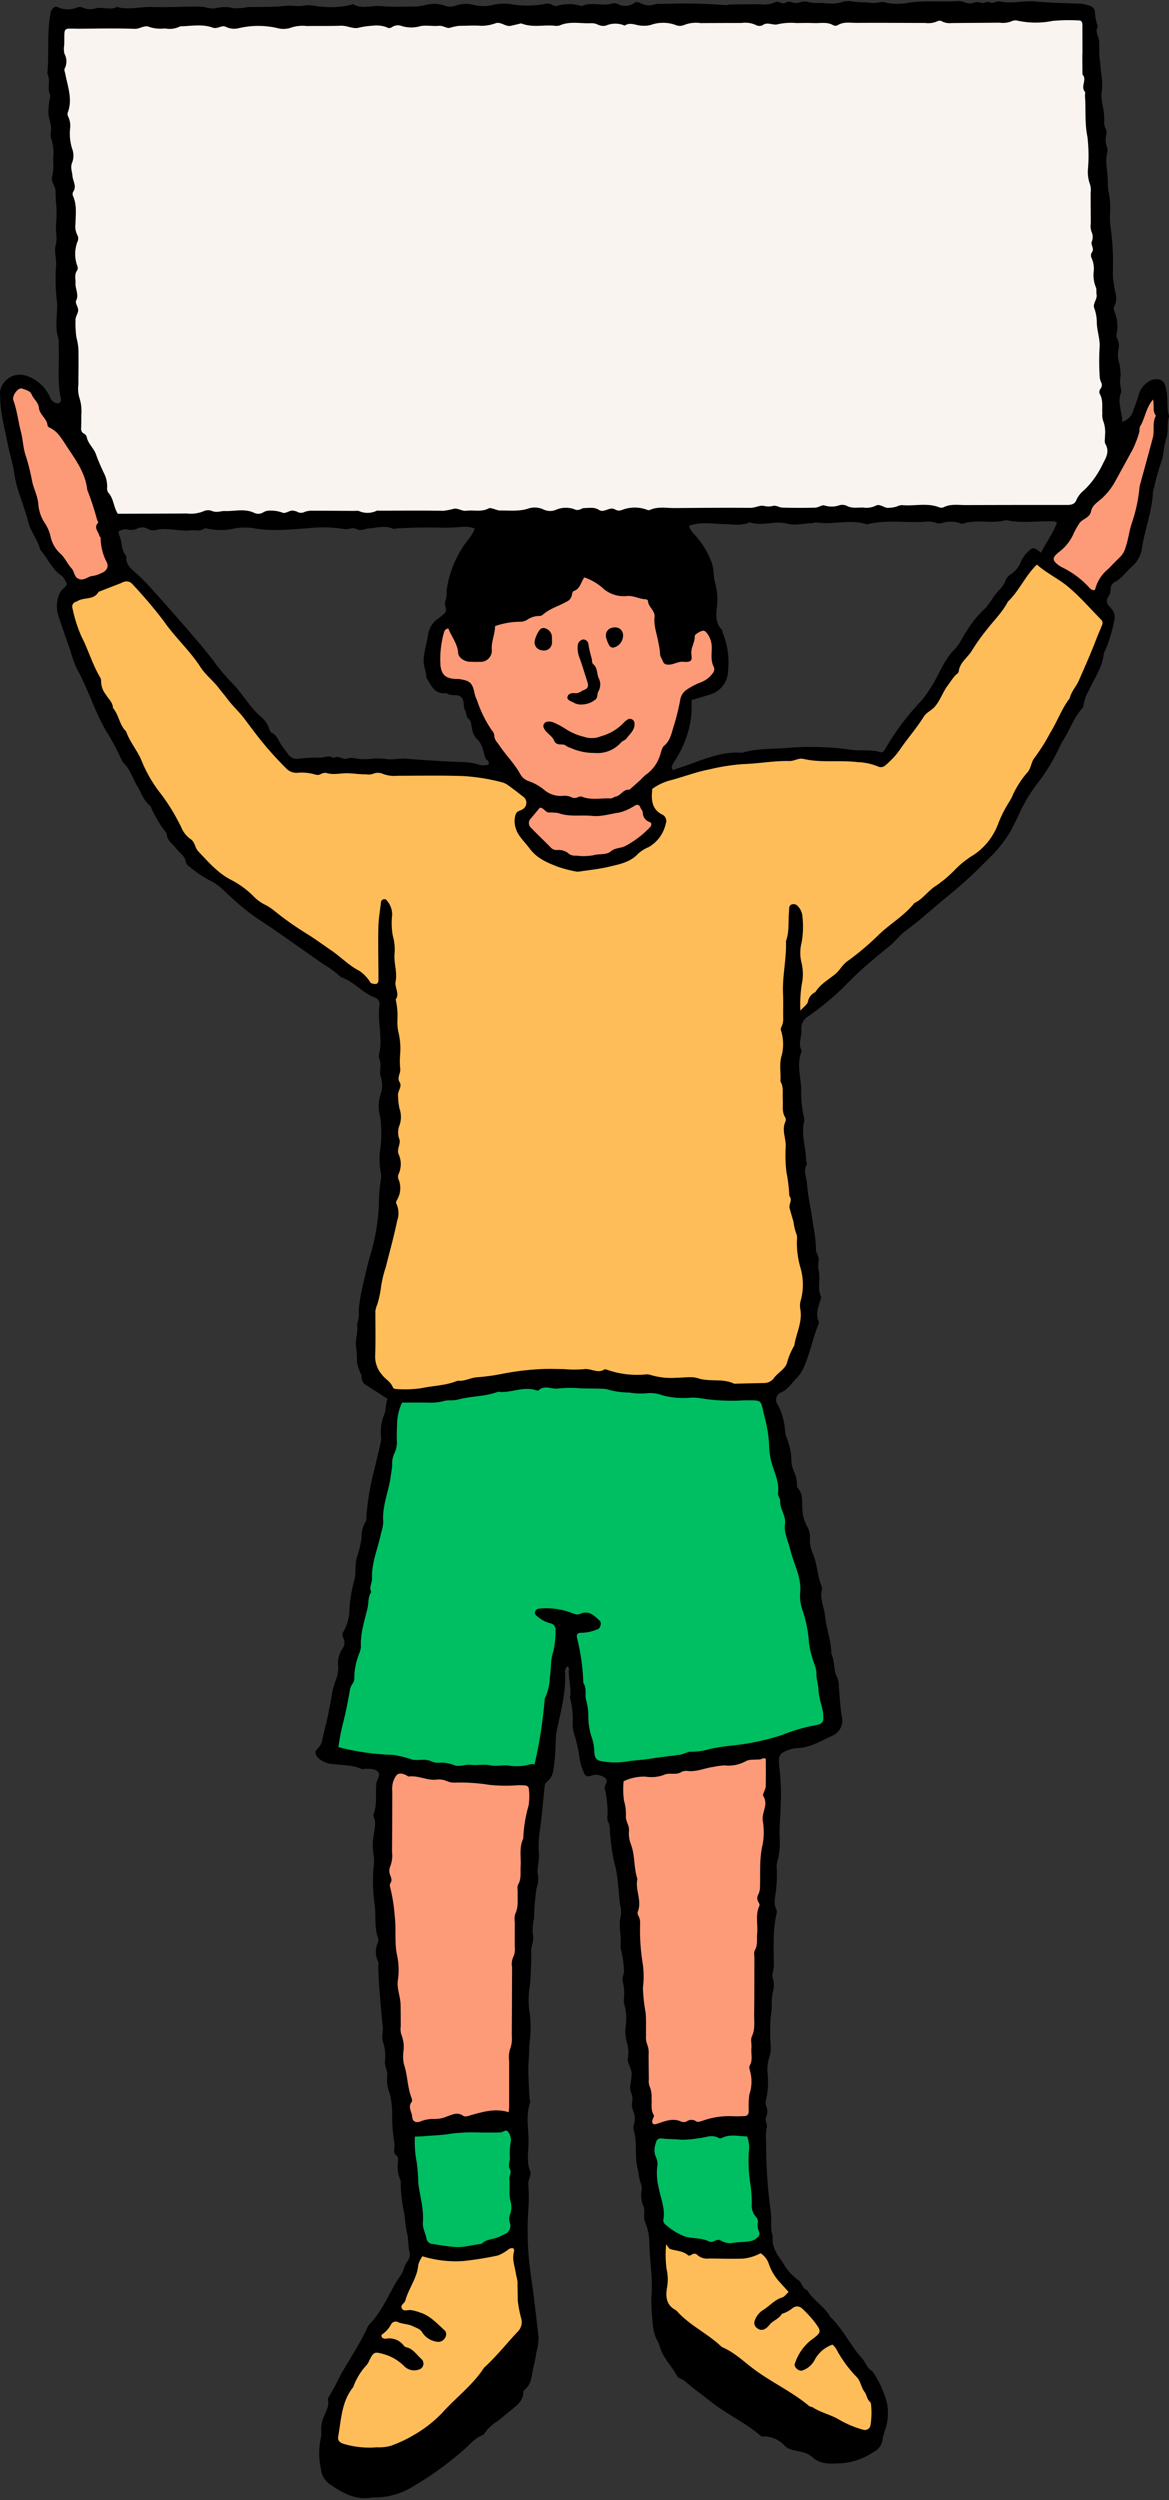<?xml version="1.0" encoding="UTF-8" standalone="no"?><svg xmlns="http://www.w3.org/2000/svg" xmlns:xlink="http://www.w3.org/1999/xlink" fill="#000000" height="471.1" preserveAspectRatio="xMidYMid meet" version="1" viewBox="-0.0 -0.2 220.3 471.1" width="220.3" zoomAndPan="magnify"><rect x="-0.0" y="-0.2" width="220.3" height="471.1" fill="#333333" stroke="none"/><g id="change1_1"><path d="M208.828,87.459l-.1.192A17.982,17.982,0,0,1,205,92.893a4.009,4.009,0,0,0-1.214,1.477,2.588,2.588,0,0,1-2.68,1.584l-3.63,0q-7.722,0-15.439.026h0c-.356,0-.678-.013-1-.026-.295-.012-.59-.025-.884-.025a3.967,3.967,0,0,0-1.877.359,1.935,1.935,0,0,1-.862.192,2.029,2.029,0,0,1-.747-.137,6.763,6.763,0,0,0-2.574-.41c-.484,0-.971.024-1.456.048-.519.026-1.037.051-1.554.051-.34,0-.679-.011-1.016-.039h-.015a1,1,0,0,0-.462.1,3.4,3.4,0,0,1-1.429.34,3.95,3.95,0,0,0-.418.044,2.061,2.061,0,0,1-.388.036,3.24,3.24,0,0,1-1.35-.361,1.984,1.984,0,0,0-.485-.177,4,4,0,0,1-2.072.5c-.2,0-.392-.008-.588-.016l-.414-.011c-.186,0-.373.007-.56.014-.212.008-.424.016-.636.016a4.342,4.342,0,0,1-2.236-.525h0a1.361,1.361,0,0,0-.163-.01,2.743,2.743,0,0,0-.478.052c-.144.027-.288.058-.43.088a6.778,6.778,0,0,1-1.459.2,3.616,3.616,0,0,1-1.329-.246c-.073.027-.2.08-.292.118a3.359,3.359,0,0,1-1.175.312q-1.437.037-2.877.037-1.674,0-3.35-.044a3.69,3.69,0,0,1-1.082-.233,2.425,2.425,0,0,0-.451-.123,4.117,4.117,0,0,1-1.072.142,5.17,5.17,0,0,1-1.087-.128.619.619,0,0,0-.128-.012,3.466,3.466,0,0,0-.784.156,5.28,5.28,0,0,1-1.423.242c-1.348-.011-2.67-.015-3.991-.015-3.144,0-6.288.025-9.431.05l-.832.006c-.48,0-.873-.02-1.268-.04-.364-.019-.728-.038-1.091-.038a4.469,4.469,0,0,0-1.955.357,1.329,1.329,0,0,1-.565.12,2.1,2.1,0,0,1-.708-.139,5.689,5.689,0,0,0-4,.022,2.9,2.9,0,0,1-.99.189,2.148,2.148,0,0,1-1.183-.343.159.159,0,0,0-.1-.032,2.2,2.2,0,0,0-.585.161,3.63,3.63,0,0,1-1.234.273,2.072,2.072,0,0,1-1.136-.334,1.787,1.787,0,0,0-1.032-.243c-.2,0-.405.013-.608.024s-.4.022-.595.026l-.075.037a2.367,2.367,0,0,1-.525.207,3.173,3.173,0,0,1-.783.127,1.53,1.53,0,0,1-.6-.116,3.684,3.684,0,0,0-1.461-.317,4.207,4.207,0,0,0-1.625.358,3.42,3.42,0,0,1-1.321.254,4.253,4.253,0,0,1-1.844-.437,2.26,2.26,0,0,0-1.008-.217,3.923,3.923,0,0,0-1.139.188,10.755,10.755,0,0,1-3.2.4c-.332,0-.665-.007-1-.014S94.9,97,94.583,97l-.428,0a2.583,2.583,0,0,1-.994-.222,1.731,1.731,0,0,0-.253-.089c-.095-.021-.2-.049-.3-.078-.066-.018-.133-.04-.2-.055a5.274,5.274,0,0,1-2.365.47c-.235,0-.471-.007-.707-.015-.213-.007-.426-.014-.639-.014a5.262,5.262,0,0,0-.676.037,2.7,2.7,0,0,1-.335.021,4.191,4.191,0,0,1-1.331-.268,2.422,2.422,0,0,0-.591-.15,4.883,4.883,0,0,0-.7.16,5.378,5.378,0,0,1-1.484.257c-1.674-.033-3.278-.041-4.882-.042h-.376q-2.621,0-5.242.014l-1.359.006c-.108,0-.213-.006-.318-.014l-.11-.008a3.766,3.766,0,0,1-1.8.439,7.414,7.414,0,0,1-2.172-.411c-.046.008-.107.013-.168.018-.113.009-.226.016-.337.016l-2.163-.014c-1.683-.011-3.365-.023-5.047-.023h-.587a3.549,3.549,0,0,0-1.185.129,3.069,3.069,0,0,1-1.169.267,2.275,2.275,0,0,1-1.167-.329,2.422,2.422,0,0,1-.391-.094,1.883,1.883,0,0,0-.431.151,2.932,2.932,0,0,1-1.163.3,1.847,1.847,0,0,1-.816-.189,3.07,3.07,0,0,0-1.272-.207c-.25-.008-.5-.016-.749-.042h0a1.619,1.619,0,0,0-.629.236,3.057,3.057,0,0,1-1.421.364,2.512,2.512,0,0,1-1.112-.25,4.291,4.291,0,0,0-2-.4c-.443,0-.888.034-1.332.066-.492.035-.982.071-1.47.071-.114,0-.348-.006-.351-.006a4,4,0,0,0-.649.065,6.124,6.124,0,0,1-.936.091,3,3,0,0,1-1.26-.263.819.819,0,0,0-.291-.043.954.954,0,0,0-.4.073,5.327,5.327,0,0,1-2.633.552l-.888-.009c-2.952.022-5.814.029-8.676.037l-5,.009-.293-.473a8.458,8.458,0,0,1-.855-2.072,4.25,4.25,0,0,0-.816-1.748,2.266,2.266,0,0,1-.467-1.773,4.713,4.713,0,0,0-.6-2.323c-.478-1.033-1.025-2.241-1.466-3.49a5.2,5.2,0,0,0-.686-1.173,5.738,5.738,0,0,1-1.072-2.144A1.957,1.957,0,0,1,14.3,80.444l.008-.3c.018-.69.036-1.381.021-2.071-.006-.241,0-.481,0-.72a5.321,5.321,0,0,0-.31-2.308,4.691,4.691,0,0,1-.254-2.207c.01-.2.02-.4.019-.59,0-.74,0-1.478.013-2.216.011-1.135.023-2.271,0-3.405l0-.2a9.086,9.086,0,0,0-.317-2.675,6.445,6.445,0,0,1-.2-2.223,8.216,8.216,0,0,0-.02-1.154,3.154,3.154,0,0,1,.323-1.65,1.751,1.751,0,0,0,.165-.5,2.644,2.644,0,0,0-.161-.464,2.028,2.028,0,0,1-.13-1.728,1.99,1.99,0,0,0-.019-1.428,5.259,5.259,0,0,1-.186-1.5,4.421,4.421,0,0,0-.018-.574,3.3,3.3,0,0,1,.427-2.222c-.015-.058-.039-.131-.056-.187a7.561,7.561,0,0,1,.06-5.095.916.916,0,0,0,.1-.391,4,4,0,0,1-.517-2.406l0-.2c0-.382.019-.765.035-1.148a8.159,8.159,0,0,0-.4-3.714,1.9,1.9,0,0,1,.092-1.778c.205-.282.177-.5-.041-1.213a5.325,5.325,0,0,1-.256-1.172,5.015,5.015,0,0,0-.1-.605,3.784,3.784,0,0,1,.126-2.387,2.692,2.692,0,0,0-.024-1.837,7.092,7.092,0,0,1-.456-3.1c0-.312.009-.624-.006-.937-.012-.222-.008-.445,0-.667a1.909,1.909,0,0,0-.178-1.161,1.909,1.909,0,0,1-.186-1.661c.638-1.7.244-3.4-.173-5.2-.118-.508-.235-1.016-.331-1.525-.014-.07-.036-.145-.058-.221a1.92,1.92,0,0,1,.011-1.434,1.909,1.909,0,0,0-.033-1.9,3.229,3.229,0,0,1-.185-1.7c.01-.122.02-.243.024-.359.016-.523.017-.959.018-1.322.006-1.575.01-2.819,2.224-2.819.176,0,.376,0,.605.008.287.006.62.013,1.008.013L17.37,4.19c1.252-.014,2.5-.027,3.755-.027,1.645,0,3.013.023,4.3.073h0a2.65,2.65,0,0,0,.807-.192,4.064,4.064,0,0,1,1.344-.286A2.372,2.372,0,0,1,28.629,4a2.194,2.194,0,0,0,1,.183c.184,0,.368-.009.551-.017.213-.01.425-.018.637-.018.108,0,.215,0,.323.007l.4.024c.241.016.484.033.726.033a1.882,1.882,0,0,0,1.126-.275l.247-.169.3-.006c.511-.009,1.027-.045,1.542-.081.63-.044,1.281-.089,1.934-.089a8.488,8.488,0,0,1,2.976.463.4.4,0,0,0,.141.025,2.046,2.046,0,0,0,.54-.127,3.351,3.351,0,0,1,1.04-.2,1.987,1.987,0,0,1,.951.238,1.976,1.976,0,0,0,.963.223,4.293,4.293,0,0,0,.746-.074A22.657,22.657,0,0,1,48.7,3.682a21.715,21.715,0,0,1,3.752.427,7.806,7.806,0,0,0,1.241.145,1.269,1.269,0,0,0,.536-.084,5.362,5.362,0,0,1,2.419-.478c.175,0,1.147.013,1.147.013.667-.01,1.334-.011,2-.011h.993c1.143,0,2.285,0,3.426-.049l.15,0a6.767,6.767,0,0,1,1.654.26,4.8,4.8,0,0,0,1.065.189,1.38,1.38,0,0,0,.169-.01c.31-.04.618-.111.927-.18a8.281,8.281,0,0,1,1.844-.263c.09,0,.422.014.5.014.15,0,.3-.006.451-.012.175-.007.351-.013.526-.013a3.637,3.637,0,0,1,1.863.433,3.007,3.007,0,0,1,1.657-.5,2.677,2.677,0,0,1,1.032.2,2.872,2.872,0,0,0,1.141.217,9.239,9.239,0,0,0,1.593-.2l.292-.052a6.748,6.748,0,0,1,1.19-.093c.31,0,.624.014.937.029.284.013.568.027.85.027.193,0,.385-.007.576-.026q.121-.012.24-.012a3.549,3.549,0,0,1,1.26.276,1.966,1.966,0,0,0,.459.134,4.784,4.784,0,0,0,.56-.145,4.762,4.762,0,0,1,1.41-.259h.182c.421,0,.843-.012,1.265-.024.44-.012.881-.025,1.32-.025s.906.014,1.357.051c.09.008.178.011.266.011A6.878,6.878,0,0,0,92.853,3.3l.316-.092a2.347,2.347,0,0,1,.656-.093,3.748,3.748,0,0,1,1.459.369,2.244,2.244,0,0,0,.7.217l.6-.13c.259-.062.518-.124.779-.179.046-.01.093-.025.142-.039A2.373,2.373,0,0,1,98.2,3.23a1.4,1.4,0,0,1,.507.092,6.221,6.221,0,0,0,2.315.355c.4,0,.793-.017,1.19-.033.424-.017.848-.034,1.271-.034.351,0,.7.011,1.049.043.156.014.293.028.427.028a.6.6,0,0,0,.158-.013,7.618,7.618,0,0,1,3.106-.562c.449,0,.9.022,1.35.044.418.02.836.041,1.252.041.155,0,.309,0,.463-.011l.177,0a3.77,3.77,0,0,1,1.583.338,1.646,1.646,0,0,0,.671.18.746.746,0,0,0,.194-.025,8.669,8.669,0,0,1,2.321-.415,4.083,4.083,0,0,1,1.468.261,2.881,2.881,0,0,1,1.1-.213,5.692,5.692,0,0,1,1.315.2,4.07,4.07,0,0,0,.858.144l.656,0a1.944,1.944,0,0,0,.649-.078,7.9,7.9,0,0,1,5.341-.01,2,2,0,0,0,.615.126.349.349,0,0,0,.137-.017,4.749,4.749,0,0,1,2.382-.54c.211,0,.422.007.633.013.19.007.381.013.572.013l.72,0q3.3-.015,6.592-.02h.522c.151,0,.781-.018.947-.018a4.062,4.062,0,0,1,2.175.521.862.862,0,0,0,.281.057,2.442,2.442,0,0,1,1.441-.44,5.19,5.19,0,0,1,.922.1,3.633,3.633,0,0,0,.593.076.724.724,0,0,0,.237-.034,6.071,6.071,0,0,1,2-.279c.272,0,.547.009.822.018.252.008.5.017.752.017l.185,0c.621-.013,1.244-.024,1.866-.024.472,0,.943.007,1.415.026l.246,0c.223,0,.446-.009.67-.019.251-.01.5-.02.752-.02a4.793,4.793,0,0,1,2.347.518,4.787,4.787,0,0,1,2.449-.568c.276,0,.553.012.829.025.244.011.487.022.728.022,1.211-.008,2.369-.012,3.527-.012q2.466,0,4.933.013,2.244.011,4.49.014l.734.009a1.97,1.97,0,0,0,1.086-.219,1.586,1.586,0,0,1,.837-.22,1.838,1.838,0,0,1,.969.265,1.719,1.719,0,0,0,.971.185h.225c1.823-.018,3.586-.031,5.347-.042l3.867-.029c.2,0,.343,0,.484.008s.255.007.382.007a1.748,1.748,0,0,0,.959-.2,1.907,1.907,0,0,1,1-.248,4.136,4.136,0,0,1,.733.076,16.864,16.864,0,0,0,3.075.337,21.943,21.943,0,0,0,3.15-.308A16.449,16.449,0,0,1,200.6,2.6c.553,0,1.109.016,1.664.033.394.012.788.024,1.18.029a1.615,1.615,0,0,1,1.531,1.781q.01,2.688.011,5.374c0,.108-.006.216-.012.324,0,.07-.009.138-.009.208l.02,3.144a2.771,2.771,0,0,1,.232,2.172c-.1.509-.109.648-.026.742a1.5,1.5,0,0,1,.284,1.246c-.005.049-.013.1-.013.144.073.958.082,1.93.092,2.87a23.94,23.94,0,0,0,.349,4.7,17.8,17.8,0,0,1,.184,4.33c-.024.588-.047,1.176-.044,1.759,0,.184,0,.367,0,.55a4.6,4.6,0,0,0,.295,2.161,3.161,3.161,0,0,1,.21,1.63c-.008.132-.017.265-.016.391l.016,2.647c0,1,.009,1.994.018,2.991,0,.161-.006.332-.015.5a2.642,2.642,0,0,0,.009.616,3.169,3.169,0,0,1,.151,2.639l-.025.1s0-.008.007-.008c.019,0,.054.107.078.181a2.164,2.164,0,0,1-.172,2.074.449.449,0,0,0,.006.063,4.687,4.687,0,0,1,.5,2.646l0,.77a4.363,4.363,0,0,0,.3,2.062,2.462,2.462,0,0,1,.211,1.222,2.04,2.04,0,0,0,.011.343,3.075,3.075,0,0,1-.3,1.881,1.672,1.672,0,0,0-.179.587,8.837,8.837,0,0,1,.546,2.908,10.722,10.722,0,0,0,.252,2.071,10.64,10.64,0,0,1,.263,3.01,29.552,29.552,0,0,0-.022,3.747c.014.413.029.826.039,1.238a2.349,2.349,0,0,0,.163.888,2.106,2.106,0,0,1-.146,2.235.884.884,0,0,0-.048.076,5.912,5.912,0,0,1,.526,3.007c0,.314-.009.627.012.938.012.167.009.345,0,.522a2.234,2.234,0,0,0,.011.419,5.15,5.15,0,0,1,.484,2.676c0,.206,0,.412,0,.617a5.954,5.954,0,0,1-.022.648,2.6,2.6,0,0,0-.009.522C210.221,84.79,209.448,86.27,208.828,87.459Z" fill="#f9f4f0"/></g><g id="change2_1"><path d="M208.628,117.922c-.162.411-.334.817-.506,1.223-.2.482-.408.965-.6,1.457-.932,2.445-2,4.872-3.03,7.22l-.289.658a10.19,10.19,0,0,1-.8,1.41,5.436,5.436,0,0,0-.839,1.7l-.047.222-.139.179a21.323,21.323,0,0,0-2.088,3.6c-.464.931-.943,1.895-1.521,2.814-.317.507-.608,1.029-.9,1.552a18.852,18.852,0,0,1-2.131,3.259,3.067,3.067,0,0,0-.458,1.006,4.715,4.715,0,0,1-.973,1.855,16.6,16.6,0,0,0-2.749,4.431,7.654,7.654,0,0,1-.51.891c-.073.113-.145.226-.213.341a24.556,24.556,0,0,0-1.71,3.4,13.317,13.317,0,0,1-4.981,6.521,16.673,16.673,0,0,0-3.535,2.8,20.247,20.247,0,0,1-3.484,2.934l-.509.367a12.457,12.457,0,0,0-1.31,1.159,10.06,10.06,0,0,1-2.36,1.856,24.816,24.816,0,0,1-4.013,3.667c-.875.689-1.7,1.339-2.477,2.066l-.117.109a51.9,51.9,0,0,1-6.036,5.112,5.2,5.2,0,0,0-1.089,1.129,8.08,8.08,0,0,1-1.2,1.293c-.348.284-.712.554-1.079.824a8.94,8.94,0,0,0-2.437,2.311l-.173.28-.306.123c-.351.141-.561.352-.8,1.174a3.426,3.426,0,0,1-1.048,1.445c-.183.177-.386.373-.594.607l-1.842,2.068.1-2.767c.02-.576.017-1.112.014-1.622a14.032,14.032,0,0,1,.283-3.561,8.215,8.215,0,0,0-.1-3.783,8.68,8.68,0,0,1,.082-4.126,14.787,14.787,0,0,0,.142-4.066l-.023-.44a2.106,2.106,0,0,0-.527-1.287c0,.122,0,.244-.016.364-.056.564-.066,1.136-.077,1.742a12.312,12.312,0,0,1-.489,3.861,35.86,35.86,0,0,1-.289,4.843,32.042,32.042,0,0,0-.27,4.81c.045,1.02.038,2.045.031,3.038,0,.518-.008,1.037,0,1.555a4.48,4.48,0,0,1-.434,2.232c.012.038.1.3.1.3a9.651,9.651,0,0,1,.046,4.792,8.1,8.1,0,0,0-.232,2.933c.02.5.039,1.016.021,1.542a5.482,5.482,0,0,1,.414,2.667c-.007.3-.015.6.007.9.026.349.02.7.013,1.059a3.268,3.268,0,0,0,.3,1.878,1.949,1.949,0,0,1,.093,1.742,3.985,3.985,0,0,0-.04,2.4,8.991,8.991,0,0,1,.191,1.931,25.8,25.8,0,0,0,.127,4.625c.055.371.117.741.178,1.111a21.657,21.657,0,0,1,.37,3.186,2.4,2.4,0,0,1,.117,1.96,1.9,1.9,0,0,0-.087.412c.158.62.339,1.24.521,1.86l.192.66a7.26,7.26,0,0,1,.2,1.029,3.28,3.28,0,0,0,.278,1.1,2.667,2.667,0,0,1,.228,1.443l0,.121a15.4,15.4,0,0,0,.613,4.956,12.465,12.465,0,0,1,.116,6.569,3.2,3.2,0,0,0-.151,1.144,10.192,10.192,0,0,1-.549,5.2,17.1,17.1,0,0,0-.544,2.208l-.037.246-.149.2a6.917,6.917,0,0,0-.9,2.038c-.119.372-.24.744-.383,1.107a5.387,5.387,0,0,1-1.64,2.056,5.831,5.831,0,0,0-.912.927,3.268,3.268,0,0,1-2.643,1.342l-5.878.132-.221-.107a7.773,7.773,0,0,0-3.291-.541,11.475,11.475,0,0,1-3.379-.428,3.952,3.952,0,0,0-1.229-.156c-.37,0-.748.024-1.126.048-.419.026-.839.052-1.25.052h-1.216a11.079,11.079,0,0,1-4.259-.614.725.725,0,0,0-.172-.013c-.124,0-.251.01-.373.02-.574.045-1.074.065-1.571.065a18.022,18.022,0,0,1-5.922-.993,2.938,2.938,0,0,1-1.317.3,5.86,5.86,0,0,1-1.439-.227,4.394,4.394,0,0,0-.981-.171,1.2,1.2,0,0,0-.207.016,8.4,8.4,0,0,1-1.383.1c-.461,0-.926-.027-1.391-.055-.384-.022-.768-.045-1.149-.049l-1.054-.018c-.564-.01-1.127-.02-1.691-.02-.408,0-.817,0-1.225.02a49.356,49.356,0,0,0-7.492.9,39.381,39.381,0,0,1-4.831.658,6.15,6.15,0,0,0-1.313.294,7.034,7.034,0,0,1-2.014.378c-.077,0-.155,0-.233-.007a19.5,19.5,0,0,1-4.519,1c-.833.115-1.619.224-2.4.393a10.7,10.7,0,0,1-2.32.209c-.4,0-.8-.011-1.2-.023-.38-.011-.76-.022-1.137-.022l-.1-1v1a1.728,1.728,0,0,1-1.623-.943,3.108,3.108,0,0,0-.951-1.151,7.152,7.152,0,0,1-.982-1.019,6.163,6.163,0,0,1-1.478-4.031c.074-2.23.06-4.51.048-6.715l-.009-1.831a3.084,3.084,0,0,1,.281-1.2,2.592,2.592,0,0,0,.114-.316l.156-.584a13.841,13.841,0,0,0,.529-2.619,12.28,12.28,0,0,1,.59-2.68c.109-.361.218-.721.309-1.083q.3-1.19.612-2.378c.54-2.076,1.1-4.223,1.532-6.345l.045-.216a3.151,3.151,0,0,0-.022-2.221,1.618,1.618,0,0,1,.038-1.735.868.868,0,0,0,.051-.095,3.372,3.372,0,0,0,.284-2.817,2.331,2.331,0,0,1-.054-1.93,3.554,3.554,0,0,0-.042-3.067,3.366,3.366,0,0,1,.055-2.063,1.577,1.577,0,0,0,.1-.747,4.509,4.509,0,0,1,.035-3.27,3.8,3.8,0,0,0-.007-2.487,5.319,5.319,0,0,1-.258-1.762,5.269,5.269,0,0,0-.052-.763,3.059,3.059,0,0,1,.282-1.669c.109-.277.189-.5.15-.557a2.655,2.655,0,0,1-.151-2.351,1.7,1.7,0,0,0,.118-.6,9.716,9.716,0,0,1-.05-2.1c.013-.253.026-.506.03-.757l.007-.457a10.7,10.7,0,0,0-.306-3.466,6.314,6.314,0,0,1-.2-1.988c0-.225.005-.45,0-.672-.014-.314-.018-.627-.022-.942a8.271,8.271,0,0,0-.267-2.463l-.155-.478.29-.41c.195-.276.148-.551-.024-1.209a3.806,3.806,0,0,1-.16-1.76A7.914,7.914,0,0,0,73.5,182a11.689,11.689,0,0,1-.148-2.494,8.22,8.22,0,0,0-.275-3.061,9.941,9.941,0,0,1-.208-3.385c.016-.31.033-.619.04-.924a2.611,2.611,0,0,0-.246-1.17c-.005.035-.009.069-.014.1a31.7,31.7,0,0,0-.347,3.6c-.04,2.056-.019,4.154,0,6.183.012,1.235.025,2.47.024,3.7a1.71,1.71,0,0,1-1.172,1.617,2.437,2.437,0,0,1-.458.043,2.875,2.875,0,0,1-1.164-.253,1.653,1.653,0,0,1-.738-.753,1.207,1.207,0,0,0-.062-.1c-.152-.157-.319-.354-.486-.552a3.675,3.675,0,0,0-.93-.9,19.586,19.586,0,0,1-3.522-2.459c-.669-.546-1.3-1.062-1.979-1.521-.519-.354-1.032-.712-1.546-1.072-.895-.627-1.821-1.275-2.759-1.868a58.911,58.911,0,0,1-6.405-4.508,8.7,8.7,0,0,0-1.809-1.158,8.824,8.824,0,0,1-2.31-1.765,15.888,15.888,0,0,0-3.816-2.78,21.307,21.307,0,0,1-5.8-4.837l-.719-.762a3.961,3.961,0,0,1-.782-1.343c-.191-.472-.3-.725-.568-.878a5.405,5.405,0,0,1-1.964-2.453l-.136-.266c-.444-.857-.891-1.712-1.372-2.547a38.048,38.048,0,0,0-2.3-3.429,26.322,26.322,0,0,1-3.653-6.181,15.951,15.951,0,0,0-1.423-2.692,17.438,17.438,0,0,1-1.56-2.97,7.582,7.582,0,0,1-1.412-2.491,6.288,6.288,0,0,0-.948-1.794L20.3,133.6l-.006-.366a2.2,2.2,0,0,0-.627-1.216,7.345,7.345,0,0,1-.6-.875l-.207-.355a4.207,4.207,0,0,1-.793-2.679.4.4,0,0,0-.042-.145,32.269,32.269,0,0,1-2.091-4.459c-.451-1.105-.916-2.247-1.466-3.307a19.649,19.649,0,0,1-1.441-4.269c-.1-.406-.2-.812-.316-1.213a2.076,2.076,0,0,1,.172-1.595,1.935,1.935,0,0,1,1.219-.9,4.822,4.822,0,0,1,1.966-.616c.972-.151,1.365-.256,1.644-.765l.175-.32,4.547-1.766a1.815,1.815,0,0,0,.174-.081,2.5,2.5,0,0,1,.806-.273,3.634,3.634,0,0,1,.447-.03,2.344,2.344,0,0,1,1.864.856c.65.767,1.329,1.513,2.007,2.258a45.006,45.006,0,0,1,3.932,4.743,44.369,44.369,0,0,0,3.232,4,41,41,0,0,1,3.741,4.742,13.522,13.522,0,0,0,1.767,2.058,19.143,19.143,0,0,1,1.7,1.911c.21.282.438.558.667.836.27.328.542.659.8,1a25.751,25.751,0,0,0,1.8,2.1l.54.592c.607.673,1.139,1.39,1.655,2.084.267.361.535.722.812,1.074l.275.35a60.1,60.1,0,0,0,6.1,6.993,1.586,1.586,0,0,0,1.189.447l.3,0c.258,0,.517-.011.775-.011a7.9,7.9,0,0,1,2.79.412.187.187,0,0,0,.035,0,.6.6,0,0,0,.217-.071,3.133,3.133,0,0,1,1.243-.342,1.547,1.547,0,0,1,.49.077,3.541,3.541,0,0,0,1.134.161c.383,0,.766-.037,1.147-.071.441-.04.881-.078,1.321-.078.095,0,.189,0,.284,0,.461.019.919.06,1.378.1.594.053,1.155.1,1.718.1l.176,0a4.287,4.287,0,0,1,.507.032,2.089,2.089,0,0,0,.25.02,3.9,3.9,0,0,1,1.511-.331,3.575,3.575,0,0,1,1.488.336,3.426,3.426,0,0,0,1.45.225l.76-.007c1.2,0,2.318-.006,3.437-.012s2.246-.012,3.369-.012c2.184,0,3.952.024,5.565.079a38.2,38.2,0,0,1,7.522,1.195,4.584,4.584,0,0,1,1.546.732c.977.7,1.925,1.433,2.8,2.124a2.572,2.572,0,0,1,1.05,2.137,2.428,2.428,0,0,1-1.17,1.922,3.682,3.682,0,0,1-.608.3,1.759,1.759,0,0,0-.3.14,3.085,3.085,0,0,0-.037,1.76,3.886,3.886,0,0,0,.6,1.342c.308.44.658.857,1.03,1.3.324.386.648.773.948,1.177,1.13,1.523,2.8,2.254,4.855,3.051a16.045,16.045,0,0,0,2.336.635c.292.064.583.128.873.2a.532.532,0,0,0,.12.01,1.749,1.749,0,0,0,.263-.023c.522-.079,1.048-.151,1.574-.223a38.27,38.27,0,0,0,3.836-.654l.54-.128c1.7-.4,3.3-.775,4.423-2.011a5.5,5.5,0,0,1,1.743-1.189c.18-.09.361-.179.536-.279a5.709,5.709,0,0,0,2.725-3.783.74.74,0,0,0,.007-.5c-2.613-1.24-2.75-3.569-2.627-5.215l.08-1.117.361-.274a11.124,11.124,0,0,1,4.027-1.854c.817-.226,1.628-.479,2.438-.732a43.627,43.627,0,0,1,4.761-1.287c.448-.086.895-.178,1.341-.269a29.412,29.412,0,0,1,5.1-.737c1.224-.035,2.483-.161,3.7-.282a46,46,0,0,1,4.594-.3c.179,0,.537.006.537.006a2.987,2.987,0,0,0,.815-.177,4.6,4.6,0,0,1,1.389-.267,2.711,2.711,0,0,1,.613.069,22.117,22.117,0,0,0,4.987.415l1.3,0a30.984,30.984,0,0,1,3.723.171c.222.027.448.05.676.073a9.836,9.836,0,0,1,3.525.831.37.37,0,0,0,.151.046.427.427,0,0,0,.225-.118,14.392,14.392,0,0,0,2.534-2.726c.646-.956,1.352-1.876,2.033-2.765.85-1.109,1.729-2.255,2.467-3.445a4.74,4.74,0,0,1,1.364-1.326,4.839,4.839,0,0,0,.713-.585,9.062,9.062,0,0,0,1.316-2.068,13.576,13.576,0,0,1,1.114-1.887c.146-.2.288-.4.43-.6a15.246,15.246,0,0,1,1.056-1.388,4.09,4.09,0,0,1,.373-.353c.036-.03.071-.058.1-.087a5.894,5.894,0,0,1,1.7-3.011,7.635,7.635,0,0,0,.917-1.171,33.907,33.907,0,0,1,2.525-3.592l.3-.395c.433-.564.893-1.107,1.354-1.651a19.191,19.191,0,0,0,2.54-3.492l.078-.151.122-.116a18.961,18.961,0,0,0,2.554-3.269,22.093,22.093,0,0,1,2.905-3.7l.669-.648.693.621a23.12,23.12,0,0,0,3.017,2.166,27.8,27.8,0,0,1,2.795,1.959,52.356,52.356,0,0,1,4.5,4.382c.61.645,1.22,1.29,1.843,1.918A1.87,1.87,0,0,1,208.628,117.922ZM98.882,435.083a6.98,6.98,0,0,1-.315-1.78c0-.552-.009-1.107-.022-1.661-.014-.6-.028-1.208-.02-1.811a3.46,3.46,0,0,0-.18-1.059,2.238,2.238,0,0,1-.089-.361,14.3,14.3,0,0,0-.273-1.457,5.26,5.26,0,0,1-.17-2.57,1.461,1.461,0,0,0-.912-1.907,1.435,1.435,0,0,0-.4-.055,2.306,2.306,0,0,0-1.093.324,8.729,8.729,0,0,0-.8.529,3.228,3.228,0,0,1-.981.562,63.171,63.171,0,0,1-6.426,1.028,13.055,13.055,0,0,1-1.384.071,23.7,23.7,0,0,1-5.96-.947l-.791-.209-.361.733c-.073.147-.163.291-.252.437a3.579,3.579,0,0,0-.628,1.565,10.616,10.616,0,0,1-1.236,3.629,16.049,16.049,0,0,0-1.143,2.837,1.261,1.261,0,0,1-.155.176,1.742,1.742,0,0,0-.541,1.87,1.675,1.675,0,0,0,1.664,1.135,4.5,4.5,0,0,0,.558-.046,2.14,2.14,0,0,1,.292-.028h0a4.511,4.511,0,0,1,1.131.276l.418.135a9.224,9.224,0,0,1,3.473,2.392,9.109,9.109,0,0,0,.793.691.538.538,0,0,1-.05.2.474.474,0,0,1-.447.306.547.547,0,0,1-.126-.014,2.881,2.881,0,0,1-1.993-1.22,3.165,3.165,0,0,0-1.688-1.364c-.125-.054-.253-.109-.378-.174a6.593,6.593,0,0,0-1.882-.573,5.367,5.367,0,0,1-1.212-.327,1.742,1.742,0,0,0-.732-.158,2.018,2.018,0,0,0-1.742,1.043,4.211,4.211,0,0,1-1.412,1.577,1.257,1.257,0,0,0-.506,1.292,1.438,1.438,0,0,0,1.018,1.2,1.806,1.806,0,0,0,.666.146l.147-.008a5.416,5.416,0,0,1,.575-.034,2.212,2.212,0,0,1,2.024.982,1.75,1.75,0,0,0,1.034.626A3.712,3.712,0,0,1,78,444.319a8.473,8.473,0,0,0,.814.8.294.294,0,0,1-.08.221,4.093,4.093,0,0,1-.8.1,1.311,1.311,0,0,1-1.012-.428,9.834,9.834,0,0,0-4.262-2.547,6.364,6.364,0,0,0-1.661-.331c-1.292,0-1.8,1.022-2.336,2.1l-.092.192a1.92,1.92,0,0,1-.144.276,13.4,13.4,0,0,0-2.757,4.439c-1.84,2.368-2.24,5.1-2.626,7.751-.09.611-.179,1.221-.286,1.826a2.112,2.112,0,0,0,1.592,2.512,15.2,15.2,0,0,0,5.213.76c.492,0,.986-.013,1.48-.03.17-.006.343-.009.516-.012a7.194,7.194,0,0,0,2.442-.33,26.243,26.243,0,0,0,4.73-2.249,24.954,24.954,0,0,0,5.41-4.294c.9-.994,1.892-1.951,2.856-2.876a33.1,33.1,0,0,0,4.973-5.559,59.446,59.446,0,0,0,4.234-4.466c.686-.776,1.371-1.551,2.077-2.307a3.492,3.492,0,0,0,.924-3.363A13,13,0,0,0,98.882,435.083ZM165.13,452.84a1.714,1.714,0,0,0-.552-1.215,1.935,1.935,0,0,1-.345-.682,3.708,3.708,0,0,0-.517-1.029,4.138,4.138,0,0,1-.524-1.066,5.07,5.07,0,0,0-1.017-1.805,21.9,21.9,0,0,1-3.731-5.123,3,3,0,0,0-.645-.8c-.062-.06-.123-.118-.179-.179l-.463-.512-.643.252a7.026,7.026,0,0,0-3.9,3.384,2.559,2.559,0,0,1-.562.757,3.066,3.066,0,0,1-1.053.707.518.518,0,0,1-.208-.137,8.331,8.331,0,0,1,2.5-3.715c1.291-.952,2-1.475,2.134-2.368s-.4-1.6-1.281-2.77a17.576,17.576,0,0,0-1.8-1.958l-.492-.486a2.2,2.2,0,0,0-1.584-.672,2.662,2.662,0,0,0-1.378.41c-.208.128-.409.269-.608.411a2.817,2.817,0,0,1-1.1.582l-.5.074-.236.441a2.741,2.741,0,0,1-.94.834,5.17,5.17,0,0,0-1.322,1.126,2.046,2.046,0,0,1-.522.479.277.277,0,0,1-.132.049.471.471,0,0,1-.238-.11c-.1-.078-.151-.168-.175-.168a.009.009,0,0,0-.009.006l.153-.308a2.435,2.435,0,0,1,.849-1.177,11.012,11.012,0,0,0,1.584-1.143,6.128,6.128,0,0,1,1.977-1.246,3.038,3.038,0,0,0,1.278-.927c.1-.11.206-.221.317-.319l.758-.668-1.165-1.292c-.338-.372-.659-.726-.976-1.087a8.828,8.828,0,0,1-2.026-3.212,4.683,4.683,0,0,0-1.956-2.6l-.471-.344-.533.243a8.047,8.047,0,0,1-2.886.917c-.653.024-1.3.032-1.958.032-.784,0-1.566-.011-2.349-.024-.692-.011-1.385-.02-2.077-.023-.793,0-1.2-.04-1.513-.366a1.682,1.682,0,0,0-1.225-.541,2.078,2.078,0,0,0-.951.254,6.223,6.223,0,0,0-2.373-.852c-.27-.055-.542-.109-.8-.183-.019-.025-.037-.054-.059-.083-.1-.149-.232-.33-.4-.542l-1.776-2.179V422.7c0,.567-.025,1.1-.049,1.6a11.312,11.312,0,0,0,.153,3.284,7.714,7.714,0,0,1,.049,3.246c-.144.912-.581,3.689,2.094,5.093a1.735,1.735,0,0,1,.17.18c.057.065.114.129.172.19a28.167,28.167,0,0,0,4.449,3.566,29.719,29.719,0,0,1,3.743,2.9l.133.13.173.073a18.589,18.589,0,0,1,4.335,2.876c.592.475,1.183.95,1.791,1.394,1.439,1.05,2.966,1.978,4.443,2.874a45.58,45.58,0,0,1,5.637,3.823,1.885,1.885,0,0,0,.773.362.306.306,0,0,0,.062.012c.006,0,.009,0,0,0a15.272,15.272,0,0,0,2.756,1.3,13.674,13.674,0,0,1,2.3,1.066,18.033,18.033,0,0,0,4.08,1.75l.493.164a2.18,2.18,0,0,0,.7.117,2.093,2.093,0,0,0,2-1.593,8.571,8.571,0,0,0,.185-3.055C165.15,453.646,165.124,453.244,165.13,452.84Z" fill="#ffbd59"/></g><g id="change3_1"><path d="M153.233,325.986a23.861,23.861,0,0,0-4.278,1.24c-.384.137-.768.275-1.154.407a45.476,45.476,0,0,1-9.836,2.089,34.18,34.18,0,0,0-4.089.647c-.208.045-.414.093-.62.139a11.267,11.267,0,0,1-2.609.387c-.156,0-.315-.006-.474-.017h0a2.455,2.455,0,0,0-.723.211,5.187,5.187,0,0,1-1.075.325c-.862.134-1.729.241-2.6.348-.964.119-1.929.238-2.888.4-.811.134-1.623.213-2.409.289-.884.085-1.719.166-2.554.318a9.464,9.464,0,0,1-1.727.145,22.236,22.236,0,0,1-2.771-.22,2.5,2.5,0,0,1-2.418-2.778,8.016,8.016,0,0,0-.418-2.331,13.965,13.965,0,0,1-.718-4.223,10.669,10.669,0,0,0-.359-2.9,5.248,5.248,0,0,1-.151-1.568,2.37,2.37,0,0,0-.2-1.313,1.882,1.882,0,0,1-.242-1.032,38.523,38.523,0,0,0-1.154-7.914,1.759,1.759,0,0,1,.287-1.559,1.72,1.72,0,0,1,1.413-.609l.168,0a8.41,8.41,0,0,0,2.542-.548.671.671,0,0,0,.033-.112c-.645-.621-1.2-1.155-1.809-1.155a1.6,1.6,0,0,0-.643.155,2.271,2.271,0,0,1-.925.2,3.542,3.542,0,0,1-1.269-.29c-.1-.037-.2-.076-.3-.108a14.053,14.053,0,0,0-4.312-.788c-.241,0-.48.01-.717.027a4,4,0,0,0,1.653.837,2.2,2.2,0,0,1,1.8,2.454c-.032.378-.045.764-.058,1.15a10.3,10.3,0,0,1-.418,3.057,10.366,10.366,0,0,0-.419,2.794,19.088,19.088,0,0,1-.183,1.933c-.048.3-.08.6-.112.9a7.12,7.12,0,0,1-.831,3.058h0a1.223,1.223,0,0,0-.04.3,67.156,67.156,0,0,1-1.45,9.824c-.151.762-.3,1.528-.45,2.3l-.168.885-.9-.076c-.133-.011-.246-.025-.345-.039-.054-.007-.1-.015-.142-.016-.159.035-.386.082-.612.128a11.21,11.21,0,0,1-2.3.3A6.049,6.049,0,0,1,96,333.519a3.639,3.639,0,0,0-.745-.064c-.284,0-.572.018-.863.036-.338.02-.679.041-1.023.041a6.019,6.019,0,0,1-1.35-.136,3.494,3.494,0,0,0-.767-.069c-.266,0-.535.015-.8.03-.308.018-.618.034-.924.034a6.152,6.152,0,0,1-.827-.05,1.891,1.891,0,0,0-.249-.015,6,6,0,0,0-.911.1,7.131,7.131,0,0,1-1.177.126,3.146,3.146,0,0,1-1-.151,6.987,6.987,0,0,0-2.111-.468,3.067,3.067,0,0,0-.315.017c-.143.014-.285.021-.425.021a3.849,3.849,0,0,1-1.67-.379,2.353,2.353,0,0,0-1.053-.183c-.2,0-.395.009-.592.017-.226.01-.45.019-.674.019a4.939,4.939,0,0,1-1.163-.12c-.434-.1-.855-.238-1.276-.374a7.552,7.552,0,0,0-2.113-.473,47.348,47.348,0,0,1-10.445-1.487l-.866-.224.126-.886a43.567,43.567,0,0,1,.938-4.838c.455-1.762.8-3.539,1.182-5.665a4.117,4.117,0,0,1,.72-1.9.847.847,0,0,0,.143-.592,10.682,10.682,0,0,1,.694-3.962c.082-.26.164-.522.241-.785.044-.154.1-.312.162-.468a2.086,2.086,0,0,0,.142-.463,20.107,20.107,0,0,1,.905-6.143c.123-.478.246-.956.359-1.434a7.212,7.212,0,0,0,.127-.921,5.7,5.7,0,0,1,.46-2.025,3.388,3.388,0,0,1,.125-1.763,2.4,2.4,0,0,0,.12-.6,19,19,0,0,1,1.016-6.079c.267-.942.519-1.829.7-2.74.051-.26.125-.521.2-.781a3.32,3.32,0,0,0,.2-1.028,17.458,17.458,0,0,1,.766-5.768,26.934,26.934,0,0,0,.644-3.047c.033-.249.074-.5.115-.746a10.147,10.147,0,0,0,.156-1.272l0-.151a5.259,5.259,0,0,1,.58-2.628,3.662,3.662,0,0,0,.289-1.824c-.028-.906,0-1.811.036-2.687l.028-.854a10.679,10.679,0,0,1,1.012-4.013l.261-.6,3.6-.007c.7,0,1.405,0,2.108.017l.291,0a8.323,8.323,0,0,0,2.317-.288,5.591,5.591,0,0,1,1.494-.154,4.313,4.313,0,0,0,1.072-.095,24.467,24.467,0,0,1,3.47-.617,17.587,17.587,0,0,0,4.023-.833l.234-.088.248.031a4.688,4.688,0,0,0,.6.037,12.371,12.371,0,0,0,2.212-.279,13.984,13.984,0,0,1,2.578-.314,6.185,6.185,0,0,1,1.8.252,2.949,2.949,0,0,1,1.725-.51,7.028,7.028,0,0,1,1.145.119,5.509,5.509,0,0,0,.836.094,1.48,1.48,0,0,0,.258-.02,9.5,9.5,0,0,1,1.687-.134c.506,0,1.018.028,1.529.055.413.022.826.045,1.236.051l.415.006c1.208.015,2.416.031,3.623.066a4.518,4.518,0,0,1,1.356.235,9.944,9.944,0,0,0,2.712.413c.316.02.633.039.949.068.262.023.52.051.777.078a15.5,15.5,0,0,0,1.657.12,5.681,5.681,0,0,0,1-.082,3.462,3.462,0,0,1,.587-.049,7.5,7.5,0,0,1,2.029.376l.412.115a13.835,13.835,0,0,0,3.632.466c.332,0,.666-.011,1-.031.32-.021.646-.034.971-.034a7.666,7.666,0,0,1,1.657.16,20.463,20.463,0,0,0,4.406.387c.578,0,1.157-.01,1.735-.021.545-.01,1.09-.019,1.633-.02l1.257-.006c2.532,0,2.908.537,3.415,2.835.067.305.144.657.242,1.06a25.647,25.647,0,0,1,.892,5.768,11.828,11.828,0,0,0,.668,3.608c.079.238.161.476.242.712a9.639,9.639,0,0,1,.757,4.669l.006-.006c.02,0,.077.125.117.211a2.565,2.565,0,0,1,.3,1.2,3.977,3.977,0,0,0,.389,1.58,5.4,5.4,0,0,1,.494,2.9,6.386,6.386,0,0,0,.491,2.695c.113.351.225.7.32,1.046l.112.417c.139.512.274,1.018.443,1.532.123.37.254.74.384,1.11a13.227,13.227,0,0,1,1.1,6.3,5.647,5.647,0,0,0,.306,2.122c.054.2.108.4.157.6.116.47.247.936.377,1.4a17.043,17.043,0,0,1,.846,4.839,5.563,5.563,0,0,0,.312,1.542c.107.362.214.726.288,1.091a6.693,6.693,0,0,0,.315.988,5.808,5.808,0,0,1,.5,2.293,6.493,6.493,0,0,0,.169,1.372,8.557,8.557,0,0,1,.209,1.733,6.654,6.654,0,0,0,.321,1.7c.085.312.17.625.238.937l.084.365a8.848,8.848,0,0,1,.2,1.028C156.378,324.859,155.819,325.578,153.233,325.986ZM97.113,414.1a4.622,4.622,0,0,1-.08-1.116c0-.173,0-.345,0-.514-.007-.26-.005-.521,0-.782,0-.46.007-.935-.037-1.423a1.711,1.711,0,0,1,.076-.309,2.228,2.228,0,0,0-.112-1.9,1.419,1.419,0,0,1,.037-.705,4.765,4.765,0,0,0,.1-.9l-.007-.612a8.843,8.843,0,0,1,.161-2.319,3.494,3.494,0,0,0-.658-2.541,1.473,1.473,0,0,0-1.234-.682,2.166,2.166,0,0,0-.95.266c-.063.031-.125.065-.121.075-.479.021-.958.026-1.437.026l-1.227,0c-.26,0-1.267.01-1.267.01-.395,0-.79-.007-1.186-.013s-.812-.012-1.217-.012a17.311,17.311,0,0,0-3.138.236,27.385,27.385,0,0,1-3.273.342c-.555.035-1.108.071-1.663.122-.32.03-.642.039-1.02.05l-.7.025-.957.041,0,1.419a18.236,18.236,0,0,0,.368,4.6,9.719,9.719,0,0,1,.186,2.112,16.391,16.391,0,0,0,.1,1.764c.1.8.249,1.592.391,2.358a18.025,18.025,0,0,1,.461,4.791,5.645,5.645,0,0,0,.41,2.33,6.772,6.772,0,0,1,.288,1.021,2.232,2.232,0,0,0,1.986,1.8l.119.02c1.357.214,2.761.435,4.169.549.207.016.412.024.618.024a15.264,15.264,0,0,0,2.806-.34c.608-.113,1.183-.219,1.758-.272l.367-.034.257-.265a3.063,3.063,0,0,1,1.537-.654,7.843,7.843,0,0,0,1.325-.406c.43-.186.859-.378,1.274-.6a2.66,2.66,0,0,0,1.494-3.092l-.028-.117a1.689,1.689,0,0,1-.084-.827A5.17,5.17,0,0,0,97.113,414.1Zm46.8,5.712a1.809,1.809,0,0,1-.164-.826,2.18,2.18,0,0,0-.614-2.182c-.391-.347-.432-.826-.47-1.641l0-.116c-.016-.326-.022-.656-.029-.984a15.771,15.771,0,0,0-.2-2.63,28.265,28.265,0,0,1-.34-5.909c0-.186.017-.374.031-.565a5.427,5.427,0,0,0-.434-3.015l-.265-.536-.6-.02c-.372-.014-.741-.046-1.108-.079-.5-.044-1.017-.089-1.539-.089a5.783,5.783,0,0,0-2.452.479,3.519,3.519,0,0,0-1.6-.361,7.5,7.5,0,0,0-1.611.223,7.471,7.471,0,0,1-1,.172c-.418.03-.838.09-1.258.151a10.726,10.726,0,0,1-1.5.15A3.579,3.579,0,0,1,128.3,402c-.591-.078-1.166-.1-1.722-.116-.516-.016-1-.032-1.482-.093a4.042,4.042,0,0,0-.508-.035,2.059,2.059,0,0,0-2.055,1.943,4.3,4.3,0,0,0,.169,3.011,1.809,1.809,0,0,1,.177,1.186,9.671,9.671,0,0,0,.179,3.777l.1.566c.112.648.278,1.277.438,1.886a8.617,8.617,0,0,1,.434,3.728,1.975,1.975,0,0,0,.79,1.943c.256.183.5.376.753.567a9.448,9.448,0,0,0,3.146,1.812,12.011,12.011,0,0,0,2.115.369,7.051,7.051,0,0,1,2.383.539,1.722,1.722,0,0,0,.77.181,2.564,2.564,0,0,0,1.066-.279,2.409,2.409,0,0,0,.27-.129l.333.148a4.577,4.577,0,0,0,1.843.535,2.158,2.158,0,0,0,.465-.05,11.157,11.157,0,0,1,1.8-.2,12.368,12.368,0,0,0,2.164-.261,3.118,3.118,0,0,0,1.1-.573l.155-.11a1.956,1.956,0,0,0,.81-2.286Z" fill="#00bf63"/></g><g id="change4_1"><path d="M145.321,330.686l0,1.868c0,1.3.008,2.628-.018,3.958a2.5,2.5,0,0,1-.284,1.013,1.829,1.829,0,0,0-.1.244s-.072.214-.074.221a4.265,4.265,0,0,1,.095,3.3,4.026,4.026,0,0,0-.212,1.448,13.575,13.575,0,0,1-.045,4.906,23.069,23.069,0,0,0-.433,5.493c0,.754,0,1.508-.028,2.262a4.164,4.164,0,0,1-.5,1.986c-.045.08.044.258.072.311a1.813,1.813,0,0,1,.231,1.636,6.047,6.047,0,0,0-.332,2.949,13.407,13.407,0,0,1-.006,1.983,7.932,7.932,0,0,0-.026.844,5.077,5.077,0,0,1-.535,2.687,3.93,3.93,0,0,0,.021.54c.014.19.027.379.026.558l-.009,3.4c0,2.357-.009,4.714-.037,7.071,0,.3,0,.6.014.894a7.72,7.72,0,0,1-.549,3.725,2.438,2.438,0,0,0,0,.745,5.443,5.443,0,0,1,.018,1.052,6.474,6.474,0,0,0,.008.991,4.814,4.814,0,0,1-.392,2.65c.007.04.047.219.047.219a8.578,8.578,0,0,1-.089,5.124,5.239,5.239,0,0,0-.081,1.615,10,10,0,0,1,0,1.406,1.766,1.766,0,0,1-1.768,1.765l-.6.02c-.353.015-.707.028-1.058.028-.29,0-.578-.008-.866-.034q-.338-.029-.671-.028a15.548,15.548,0,0,0-4.4.84l-.185.059a3.109,3.109,0,0,1-.983.2,1.725,1.725,0,0,1-.91-.25.667.667,0,0,0-.322-.123.844.844,0,0,0-.379.14,2.355,2.355,0,0,1-1.143.288,1.9,1.9,0,0,1-.821-.171,2.523,2.523,0,0,0-1.114-.254,7.017,7.017,0,0,0-2.133.491c-.275.092-.551.184-.828.267a1.871,1.871,0,0,1-.533.081,1.445,1.445,0,0,1-1.151-.542,1.675,1.675,0,0,1-.256-1.463,3.694,3.694,0,0,1,.2-.544v0a5.02,5.02,0,0,1-.369-2.4,7.474,7.474,0,0,0-.011-.834c-.02-.228-.027-.458-.033-.687a2.442,2.442,0,0,0-.219-1.234,2.658,2.658,0,0,1-.265-1.513c0-.1.008-.195.006-.287-.025-1.522-.039-3.046-.05-4.569v-.271a2.869,2.869,0,0,0-.2-1.36,3.551,3.551,0,0,1-.284-1.693v-.3c-.012-.52-.009-1.041-.006-1.562.006-.924.012-1.8-.066-2.662-.05-.548-.14-1.093-.23-1.638a14.708,14.708,0,0,1-.281-3.233c.015-.276.034-.554.054-.833a12.134,12.134,0,0,0-.071-3.437,27.472,27.472,0,0,1-.484-5.992c0-.627-.008-1.255-.027-1.883a1.769,1.769,0,0,0-.181-.829,1.908,1.908,0,0,1-.211-1.623,4.927,4.927,0,0,0,.015-2.874,8.5,8.5,0,0,1-.173-2.913,17.3,17.3,0,0,1-.526-3.085,13.115,13.115,0,0,0-.575-3.084,6.442,6.442,0,0,1-.449-3.044,2.265,2.265,0,0,0-.228-.986,4.047,4.047,0,0,1-.351-1.819,8.052,8.052,0,0,0-.335-2.554,9.662,9.662,0,0,1-.134-2.84c.019-.354.038-.707.038-1.052v-.627l.565-.274a9.779,9.779,0,0,1,4.349-.975l.234,0c.247,0,.5.019.746.033.275.016.553.033.829.033a2.877,2.877,0,0,0,1.371-.269,3.653,3.653,0,0,1,1.707-.342l.622.008a1.673,1.673,0,0,0,.948-.192,2.43,2.43,0,0,1,1.37-.345c.193,0,.388.013.568.029.111.008.223.013.333.013a9.212,9.212,0,0,0,2.25-.391,14.907,14.907,0,0,1,1.889-.4c.219-.027.44-.071.664-.114a7.555,7.555,0,0,1,1.463-.183s.515.01.721.01a4.975,4.975,0,0,0,2.9-.671,2.881,2.881,0,0,1,1.477-.381l.26-.019c.265-.026.533-.032.8-.036.159,0,.318,0,.476-.014a1.964,1.964,0,0,1,.859-.224,1.743,1.743,0,0,1,.9.263Zm-44.66,6.084a1.692,1.692,0,0,0-1.305-1.481,7.99,7.99,0,0,0-1.314-.084h-.513c-.555,0-1.115.024-1.675.049-.53.022-1.061.045-1.587.045a9.771,9.771,0,0,1-1.848-.147,35.375,35.375,0,0,0-6.449-.45l-.171,0a2.9,2.9,0,0,1-1.017-.11,4.309,4.309,0,0,0-2.01-.466c-.207,0-.416.012-.626.033a3.294,3.294,0,0,1-.343.016,8.559,8.559,0,0,1-1.891-.3,10.1,10.1,0,0,0-2.34-.353c-.124,0-.249,0-.374.013a3.528,3.528,0,0,0-1.716-.527,2.045,2.045,0,0,0-1.374.5,4.085,4.085,0,0,0-1.045,2.111l-.069.261a3.665,3.665,0,0,0-.078,1.24c.007.12.015.239.014.357l-.011,3.075c-.009,2.732-.018,5.463-.046,8.2,0,.195,0,.39.006.586a3.448,3.448,0,0,1-.265,1.815,3.065,3.065,0,0,0,.017,2.439,1.04,1.04,0,0,1,.108.51,1.94,1.94,0,0,0-.175,1.608,19.91,19.91,0,0,1,.668,3.887c.05.468.1.936.16,1.4a24.353,24.353,0,0,1,.132,3.077,19.623,19.623,0,0,0,.4,4.716,12.784,12.784,0,0,1,.042,4.2,8.963,8.963,0,0,0,.27,2.855,9.409,9.409,0,0,1,.256,1.733c.013.745.017,1.492.021,2.238,0,.594,0,1.189.013,1.783,0,.126-.007.259-.015.392a2.957,2.957,0,0,0,.241,1.658,3.808,3.808,0,0,1,.291,1.994c0,.225-.009.45-.006.675s-.014.466-.03.7a4.978,4.978,0,0,0,.148,2.018,16.3,16.3,0,0,1,.631,2.889,16.676,16.676,0,0,0,.829,3.535.27.27,0,0,1,.014.04,2.851,2.851,0,0,0-.115,2.6,3.09,3.09,0,0,1,.161.612,1.915,1.915,0,0,0,1.939,1.968,3.044,3.044,0,0,0,.744-.1c.267-.068.53-.155.792-.242a3.866,3.866,0,0,1,1.178-.276,1.388,1.388,0,0,1,.21.016,3.755,3.755,0,0,0,.565.043,6.294,6.294,0,0,0,2.03-.427c.143-.048.287-.1.433-.142.183-.056.364-.122.545-.187a3.312,3.312,0,0,1,1.014-.264.957.957,0,0,1,.584.209,1.691,1.691,0,0,0,1,.305,4.18,4.18,0,0,0,1.271-.267c.122-.039.242-.078.4-.121a15.963,15.963,0,0,1,4.158-.757,6.629,6.629,0,0,1,2.027.305l1.2.379.1-1.257.032-.37c.028-.287.051-.551.051-.813v-3.768q0-2.411,0-4.819c0-.2-.008-.4-.018-.605a2.888,2.888,0,0,1,.062-1.072,5.7,5.7,0,0,0,.456-2.686v-.357q.028-4.371.04-8.743l.016-4.147c0-.184-.011-.373-.025-.562a1.569,1.569,0,0,1,.039-.74A3.771,3.771,0,0,0,98,366.945l0-.334s.011-3.79.016-4.563c0-.178-.01-.363-.023-.548a2.56,2.56,0,0,1,0-.611,7.222,7.222,0,0,0,.559-3.456c0-.3-.008-.6,0-.894.007-.2,0-.406-.018-.615a4.241,4.241,0,0,1-.018-.507A5.557,5.557,0,0,0,99.1,352.4c0-.275-.006-.551.01-.826.035-.576.018-1.144,0-1.692a6.781,6.781,0,0,1,.4-3.2l.1-.207v-.228a24.42,24.42,0,0,1,.941-5.832l.041-.165a9.054,9.054,0,0,0,.11-2.746C100.685,337.258,100.669,337.013,100.661,336.77ZM82.018,125.3a19.535,19.535,0,0,1,.728-6.721,1.925,1.925,0,0,1,1.6-1.341l.807-.124.283.767a11.979,11.979,0,0,0,.7,1.467,8.415,8.415,0,0,1,1.2,3.425c.02.28.625.7,1.193.724.382.019.766.028,1.15.028.217,0,.435,0,.652-.009a1.527,1.527,0,0,0,1.1-.4,1.109,1.109,0,0,0,.242-.854,8.939,8.939,0,0,1,.33-2.661,7.816,7.816,0,0,0,.282-1.807l0-.781.756-.194c.283-.073.561-.149.836-.225a13.9,13.9,0,0,1,3.664-.65c.194,0,.388.007.584.024h0a1.783,1.783,0,0,0,.669-.222c.235-.108.378-.184.52-.26a4.189,4.189,0,0,1,2-.626,2.8,2.8,0,0,1,.351.022,10.476,10.476,0,0,1,3.006-1.788c.541-.243,1.052-.473,1.529-.747.54-.31.575-.43.592-.617a1.763,1.763,0,0,1,1.028-1.514c.369-.119.525-.386.846-1.063a6.953,6.953,0,0,1,.639-1.141l.45-.62.716.274a11.849,11.849,0,0,1,3.584,2.031,5.139,5.139,0,0,0,3.328,1.472,3.777,3.777,0,0,0,.5-.034,4.158,4.158,0,0,1,.53-.034,7,7,0,0,1,1.947.35,5.515,5.515,0,0,0,1.329.272c.477.012,1.407.4,1.407,1.245a1.816,1.816,0,0,0,.446.89,3.336,3.336,0,0,1,.793,2.358,8.583,8.583,0,0,0,.376,2.938c.138.571.282,1.161.371,1.772.026.179.067.359.107.542a5.577,5.577,0,0,1,.18,1.457,1.256,1.256,0,0,0,.2.525,5,5,0,0,1,.266.582c-.051,0-.016.012.086.012.064,0,.13,0,.2-.008a3.724,3.724,0,0,0,.847-.214,4.97,4.97,0,0,1,1.606-.325c.091,0,.184,0,.277.012.155.013.291.02.412.02h.064c-.009-.114-.023-.245-.036-.355a4.925,4.925,0,0,1,.356-2.208,3.49,3.49,0,0,0,.27-1.237,1.347,1.347,0,0,1,.42-1.014,3.811,3.811,0,0,1,2.209-1.07h.138l.216.047a1.941,1.941,0,0,1,.937.6,5.226,5.226,0,0,1,1.282,3.27c.014.375,0,.753-.014,1.131a4.4,4.4,0,0,0,.314,2.36,2.072,2.072,0,0,1-.26,2.128l-.106.126a5.5,5.5,0,0,1-2.584,1.985,11.513,11.513,0,0,0-2.757,1.489,2.093,2.093,0,0,0-.564,1.2c-.091.4-.175.8-.26,1.2a29.639,29.639,0,0,1-.9,3.5c-.1.293-.185.595-.27.9a6.431,6.431,0,0,1-1.927,3.518,2.82,2.82,0,0,0-.274.719c-.053.18-.106.358-.167.524a8.058,8.058,0,0,1-3.085,4.279,2.7,2.7,0,0,0-.417.4c-.135.148-.273.3-.42.429-.494.449-1,.894-1.5,1.338l-1.006.895-.476-.071c-.212,0-.4.154-.682.4a3.184,3.184,0,0,1-1.56.874c-.038.014-.1.049-.155.08a2.055,2.055,0,0,1-.973.291c-.23-.01-.384-.013-.538-.013-.394,0-.787.02-1.181.04-.428.021-.855.042-1.282.042a7.513,7.513,0,0,1-2.673-.428l-.009,0a2.254,2.254,0,0,1-1.068.274,2.9,2.9,0,0,1-1.219-.308,1.658,1.658,0,0,0-.678-.106c-.128,0-.256.007-.379.018-.157.013-.312.02-.464.02a5.9,5.9,0,0,1-3.424-1.178c-.233-.159-.459-.326-.686-.493a5.783,5.783,0,0,0-2.146-1.173,3.849,3.849,0,0,1-2.219-1.886,21.69,21.69,0,0,0-2.111-2.943c-.6-.741-1.212-1.507-1.758-2.335-.08-.122-.17-.237-.259-.352a3.143,3.143,0,0,1-.834-2.017,2.294,2.294,0,0,0-.251-.362,18.074,18.074,0,0,1-2.472-4.764c-.152-.383-.3-.767-.462-1.148l-.079-.185a6.292,6.292,0,0,1-.42-1.239c-.331-1.629-.427-1.721-2.058-1.961a1.4,1.4,0,0,0-.214-.012H86c-.1,0-.2,0-.3-.008C83.408,128.582,82.274,127.523,82.018,125.3Zm27.862-3.786a3.913,3.913,0,0,0,.136,1.54c.211.562.408,1.13.6,1.7a4.336,4.336,0,0,1-.056-.456c-.006-.077-.012-.152-.022-.22a7.017,7.017,0,0,0-.268-1,7.31,7.31,0,0,1-.382-1.656.1.1,0,0,0-.015.026Zm.543,9.228a2.93,2.93,0,0,0-.377.2,3.34,3.34,0,0,1-1.262.479,1.567,1.567,0,0,0,.649.142l.2-.009s.181.018.225.018a3,3,0,0,0,1.348-.519c.129-.072.259-.145.389-.214l-.009,0c-.033,0-.012-.144,0-.242a2.65,2.65,0,0,1,.319-1.038,1.6,1.6,0,0,0-.035-1.622,5.57,5.57,0,0,1-.3-1.133c-.1-.573-.172-.883-.448-1.105a1.3,1.3,0,0,1-.352-.436c.138.428.676,2.133.815,2.561A2.056,2.056,0,0,1,110.423,130.742Zm1.033,9.143a5.38,5.38,0,0,1-1.806-.324c-.256-.09-.513-.171-.768-.251a8.406,8.406,0,0,1-2.865-1.342,6.931,6.931,0,0,0-1.371-.755c-.273-.127-.547-.255-.812-.394a.516.516,0,0,0-.259-.049l-.071,0a.784.784,0,0,0,.073.105,7.007,7.007,0,0,0,.52.513,4.469,4.469,0,0,1,1.24,1.569.336.336,0,0,0,.049.094c.037.011.239.018.373.023a2.3,2.3,0,0,1,1.63.558c0-.006,0-.009.012-.009a.469.469,0,0,1,.112.027c.095.032.191.064.28.1a10.433,10.433,0,0,0,3.874.941c.108,0,.218,0,.328-.008.2,0,.309.006.415.006a4.786,4.786,0,0,0,3.856-1.623,2.842,2.842,0,0,1,.758-.573,2.216,2.216,0,0,0,.252-.159c.147-.2.327-.415.508-.627a2.643,2.643,0,0,0,.787-1.318,1.513,1.513,0,0,0-.261.229,10.148,10.148,0,0,1-4.706,2.852A6.4,6.4,0,0,1,111.456,139.885Zm-9-20.732a2.263,2.263,0,0,0-.209.328,4.534,4.534,0,0,0-.474,1.169.6.6,0,0,0,.07.487.5.5,0,0,0,.365.2,2.048,2.048,0,0,0,.228.014c.328,0,.534-.037.578-.541l0-.736c0-.1,0-.2,0-.306A.8.8,0,0,0,102.456,119.153Zm13.793-.067a2.177,2.177,0,0,0-.47-.065.674.674,0,0,0-.414.121c-.087.061-.249.175-.15.637a4.236,4.236,0,0,0,.4,1,1.359,1.359,0,0,0,.8-1.142A.8.8,0,0,0,116.249,119.086ZM19.97,101.236a1.307,1.307,0,0,0-.319-.877,4.221,4.221,0,0,0-.336-.776,2.848,2.848,0,0,1-.207-.445A.527.527,0,0,1,19.221,99l.474-.46-.33-.855c-.058-.147-.118-.3-.169-.446-.216-.635-.4-1.281-.587-1.927a26.153,26.153,0,0,0-1.193-3.5c-.374-3.029-1.976-5.421-3.527-7.734l-.4-.6c-.128-.193-.254-.39-.381-.589a8.445,8.445,0,0,0-3.2-3.35,4.681,4.681,0,0,0-.974-1.865,2.519,2.519,0,0,1-.6-1.09,3.933,3.933,0,0,0-.96-2.083,3.53,3.53,0,0,1-.479-.741A2.877,2.877,0,0,0,4.95,72.236c-.124-.044-.247-.086-.361-.134a1.509,1.509,0,0,0-.581-.115A2.534,2.534,0,0,0,2.07,73.214,2.671,2.671,0,0,0,1.586,75.6a22.744,22.744,0,0,1,.871,3.449c.15.76.306,1.546.51,2.323a18.066,18.066,0,0,1,.348,1.878,14.887,14.887,0,0,0,.618,2.829,26.392,26.392,0,0,1,.9,3.474c.088.419.176.837.271,1.252a16.531,16.531,0,0,0,.534,1.757,8.76,8.76,0,0,1,.59,2.376A8.524,8.524,0,0,0,7.737,99.1a7.069,7.069,0,0,1,.785,1.887,7.068,7.068,0,0,0,2.037,3.742,6.409,6.409,0,0,1,1.169,1.46,10.627,10.627,0,0,0,1.02,1.378A2.084,2.084,0,0,1,13,108.1a2.578,2.578,0,0,0,1.7,1.8,2.421,2.421,0,0,0,.664.094,3.513,3.513,0,0,0,1.525-.427,2.114,2.114,0,0,1,.68-.243,3.936,3.936,0,0,0,1.415-.4c.126-.055.253-.109.379-.155a2.865,2.865,0,0,0,1.733-1.507,2.353,2.353,0,0,0-.062-1.923A9.133,9.133,0,0,1,19.97,101.236ZM218.61,77.51c-.194-.239-.207-.567-.213-1.173a6.887,6.887,0,0,0-.13-1.483l-.442-1.984-1.3,1.56a10.173,10.173,0,0,0-1.718,3.339,9.9,9.9,0,0,1-.779,1.814,2.41,2.41,0,0,0-.286,1.166,1.9,1.9,0,0,1-.03.313l-.215.637a14.45,14.45,0,0,1-.958,2.394c-.555,1.007-3.182,5.8-3.182,5.8a11.585,11.585,0,0,1-2.38,3.077c-.145.128-.3.253-.454.379a4.505,4.505,0,0,0-1.884,2.59c-.061.313-.267.469-.794.8a3.594,3.594,0,0,0-1.405,1.344c-.1.187-.216.366-.332.546a5.934,5.934,0,0,0-.635,1.183,7.9,7.9,0,0,1-2.624,3.3,2.747,2.747,0,0,0-1.275,2.035,2.644,2.644,0,0,0,1.273,1.922,5.884,5.884,0,0,0,.893.54l.157.081a15.8,15.8,0,0,1,4.574,3.432A2.187,2.187,0,0,0,206.1,112a1.922,1.922,0,0,0,.55-.083l.486-.154.17-.477a6.56,6.56,0,0,1,2.262-3.582l.573-.587c.55-.565,1.1-1.13,1.668-1.672a5.1,5.1,0,0,0,1.258-2.2,19.788,19.788,0,0,0,.641-2.456,18.228,18.228,0,0,1,.54-2.114,29.837,29.837,0,0,0,1.483-6.894,3.5,3.5,0,0,1,.138-.595l.821-3c.513-1.875,1.026-3.749,1.525-5.628a7.533,7.533,0,0,0,.185-1.98,3.952,3.952,0,0,1,.31-1.956l.33-.591ZM118.505,159.992l.376-.235a17.3,17.3,0,0,0,4.45-3.512,1.7,1.7,0,0,0,.375-1.455,1.458,1.458,0,0,0-.851-1c-.607-.267-.716-.5-.732-.916a2.15,2.15,0,0,0-.4-1.075,1.51,1.51,0,0,1-.123-.21,1.592,1.592,0,0,0-1.5-1.134,2.013,2.013,0,0,0-.908.239c-.286.143-.571.306-.856.469a5.269,5.269,0,0,1-1.7.747c-.564.076-1.122.187-1.682.3a13.872,13.872,0,0,1-2.707.363,6.15,6.15,0,0,1-.619-.03,16.6,16.6,0,0,0-1.692-.072l-1.3.008a8.725,8.725,0,0,1-3.075-.409,2.959,2.959,0,0,0-1.03-.16c-.135,0-.272,0-.41.011-.111,0-.223.009-.333.009-.091,0-.182,0-.228,0a1.931,1.931,0,0,1-.238-.195,2.391,2.391,0,0,0-1.542-.738l-.5-.023-.777.932c-.39.468-.789.945-1.18,1.425a2.19,2.19,0,0,0,.083,3.208c.852.882,1.727,1.743,2.6,2.6l1.013,1a2.488,2.488,0,0,0,1.766.847,1.9,1.9,0,0,0,.2-.01c.09-.008.178-.012.265-.012a1.983,1.983,0,0,1,1.407.564,2.663,2.663,0,0,0,1.793.5l.115,0c.263.007.531.026.8.044.386.026.774.052,1.154.052a5.3,5.3,0,0,0,1.552-.2,5.507,5.507,0,0,1,1.151-.155,4.054,4.054,0,0,0,2.5-.757,2.563,2.563,0,0,1,1.213-.468A4.642,4.642,0,0,0,118.505,159.992Z" fill="#fd9b79"/></g><g id="change5_1"><path d="M219.768,73.215a4.434,4.434,0,0,0-.3-1.027,1.515,1.515,0,0,0-1.5-.932,2.733,2.733,0,0,0-1.274.3,4.5,4.5,0,0,0-2.041,2.386c-.278,1.028-.645,2.035-1.023,3.032a3.227,3.227,0,0,1-2.12,2.326c-.049-1.928-.994-3.707-.232-5.593a.937.937,0,0,0-.008-.532,6.18,6.18,0,0,1-.089-2.609,9.892,9.892,0,0,0-.408-2.854,6.02,6.02,0,0,1,0-2.125,2.7,2.7,0,0,0-.176-1.832,1.5,1.5,0,0,1-.174-1.011,7.041,7.041,0,0,0-.375-4.149c-.1-.331-.229-.784-.085-1.03.769-1.32.178-2.6,0-3.894a14.183,14.183,0,0,1-.249-2.383,49.642,49.642,0,0,0-.432-8.769,15.818,15.818,0,0,1-.093-2.658,15.107,15.107,0,0,0-.281-4A8.253,8.253,0,0,1,208.772,34c-.014-1.853-.582-3.7-.085-5.565a2.015,2.015,0,0,0-.123-1.056,3.853,3.853,0,0,1-.054-2.329c.213-.761-.566-1.405-.426-2.3a11.688,11.688,0,0,0-.252-2.907,8.911,8.911,0,0,1-.245-2.646c.39-1.817-.167-3.539-.232-5.3-.019-.531-.15-1.057-.174-1.588-.039-.891-.019-1.784-.051-2.676-.033-.95-.849-1.834-.239-2.839a8.53,8.53,0,0,1-.536-2.6A1.317,1.317,0,0,0,205.246.857,7.193,7.193,0,0,0,203.693.5C200.76.4,197.831.322,194.9.076c-2.082-.175-4.19.475-6.3.01a2.286,2.286,0,0,0-1.3.192c-.553.238-1.05-.309-1.528-.048-.554.3-1.017,0-1.53-.042S183.19.5,182.682.457C181.99.4,181.3-.044,180.635,0c-3.177.225-6.365-.165-9.546.337a10.423,10.423,0,0,1-4.255-.065,1.554,1.554,0,0,0-.766-.1,6.058,6.058,0,0,1-2.608.079,25.546,25.546,0,0,1-2.595-.117,3.93,3.93,0,0,0-2.126.024c-1.506.574-3,.183-4.5.205A6.675,6.675,0,0,1,152.2.154c-.765-.237-1.41.135-2.1.216s-1.341-.53-2.061-.055c-.661.435-1.337-.487-2.046-.057a4.745,4.745,0,0,1-2.62.345q-2.807,0-5.613.038c-.349,0-.7.147-1.045.119-2.212-.181-4.43-.254-6.647-.292-1.954-.034-3.909.044-5.863.077a2.043,2.043,0,0,0-.8.069A3.216,3.216,0,0,1,120.83.45c-.367-.123-.77-.429-1.238-.135A3.011,3.011,0,0,1,116.3.5a1.583,1.583,0,0,0-1.045,0c-1.819.476-3.732-.362-5.526.41a.39.39,0,0,1-.265-.006A7.832,7.832,0,0,0,105.02.888a1.112,1.112,0,0,1-.778-.066c-.763-.567-1.593-.268-2.344-.146A19.518,19.518,0,0,1,96.714.67,8.8,8.8,0,0,0,93.005.7,7.389,7.389,0,0,1,89.3.737a5.747,5.747,0,0,0-3.4.124A2.875,2.875,0,0,1,83.8.86,6.185,6.185,0,0,0,80.112.778a11.39,11.39,0,0,1-2.913.248A44.347,44.347,0,0,1,71.876.958c-1.755-.187-3.57.608-5.273-.339-.114-.063-.341.058-.508.114a16.073,16.073,0,0,1-5.255.339C59.7,1.068,58.5.609,57.433.838,56.192,1.1,55.019.763,53.8.905c-2.373.276-4.789.164-7.187.248a10.749,10.749,0,0,1-2.625.194,6.579,6.579,0,0,0-3.153-.04c-1.116.286-2.093-.243-3.16-.258-3.017-.045-6.031.171-9.036.075-2.214-.071-4.425.607-6.627-.012-1.337.739-2.793-.166-4.181.317a3.277,3.277,0,0,1-2.113-.139,1.645,1.645,0,0,0-1.038-.137,4.6,4.6,0,0,1-3.883-.039c-.406-.177-.86.189-1.1.6a2.4,2.4,0,0,0-.207.764C8.833,6.093,9.276,9.769,8.936,13.4a1.094,1.094,0,0,0,.084.528c.563,1.235-.252,2.643.492,3.851a14.766,14.766,0,0,0-.393,3.429c.124,1.121.638,2.2.487,3.385A2.649,2.649,0,0,0,9.63,25.91,8.481,8.481,0,0,1,10,29.866a9.687,9.687,0,0,1-.107,2.92c-.478,1.243.572,1.991.578,3.019,0,.626.035,1.252.055,1.878a21.108,21.108,0,0,1,.076,3.991c-.234,1.438.275,2.836-.1,4.27-.33,1.275.158,2.608.071,3.916a35,35,0,0,0,.175,6.933,8.576,8.576,0,0,1,0,1.341c-.054,1.858-.348,3.723.278,5.555a4.2,4.2,0,0,1,.023,1.067c.19,3.442-.332,6.915.453,10.334a.771.771,0,0,1-.324.65,1.053,1.053,0,0,1-.761-.025,1.953,1.953,0,0,1-1.032-1.152A7.343,7.343,0,0,0,5.173,70.69,3.767,3.767,0,0,0,.006,73.67c-.023.266.026.536.026.8,0,3.14.889,6.147,1.466,9.193.33,1.738.906,3.437,1.191,5.2a19.534,19.534,0,0,0,.508,2.6c.7,2.288,1.576,4.525,2.169,6.837.471,1.839,1.8,3.26,2.213,5.092,1.423,1.583,2.193,3.7,4.073,4.919a2.514,2.514,0,0,1,.608.842c.482.785.468.78-.341,1.568a3.3,3.3,0,0,0-.648.823,5.9,5.9,0,0,0-.134,4.676c.677,2.095,1.433,4.166,2.153,6.248a20.294,20.294,0,0,0,1.15,3.249c2.069,3.726,3.306,7.833,5.394,11.544a49.2,49.2,0,0,1,3.254,6.106c1.395,1.222,1.852,3.021,2.772,4.534.782,1.287,1.194,2.812,2.48,3.767a22.626,22.626,0,0,0,3.08,5.178c-.007,1.333,1.127,1.964,1.8,2.867.623.836,1.645,1.353,1.811,2.563.051.365.511.736.866.987a20.644,20.644,0,0,0,3.525,2.384,9.437,9.437,0,0,1,2.619,1.83c1.5,1.387,2.991,2.794,4.6,4.046s3.364,2.312,5.039,3.479q4.584,3.195,9.147,6.416a18.765,18.765,0,0,1,3.427,2.515c2.42.792,4.013,2.955,6.381,3.839a1.3,1.3,0,0,1,.869,1.5c-.4,3,.62,6-.017,9a1.821,1.821,0,0,0-.013,1.056c.527,1.091-.07,2.232.274,3.371a4.987,4.987,0,0,1,.03,3.145,7.175,7.175,0,0,0-.127,4.416,22.814,22.814,0,0,1-.012,6.259,12.871,12.871,0,0,0,.072,3.949,4.233,4.233,0,0,1,.074,1.584,26.54,26.54,0,0,0-.374,4.416,38.534,38.534,0,0,1-1.728,10.179c-.585,2.138-1.07,4.289-1.536,6.453a27.174,27.174,0,0,0-.545,3.627,6.471,6.471,0,0,1-.324,2.624c.293,1.489-.444,2.951-.145,4.428a15.123,15.123,0,0,1,.127,2.572,9.431,9.431,0,0,0,.819,2.493,1.922,1.922,0,0,1,.061.533,1.782,1.782,0,0,0,.974,1.5c1.279.8,2.538,1.63,3.928,2.528-.429.963-.24,2.11-.657,3.021a8.59,8.59,0,0,0-.594,3.918,4.673,4.673,0,0,1,0,1.057c-.381,1.728-.828,3.442-1.2,5.171a49.991,49.991,0,0,0-1.545,8.908c-.011.352.05.8-.134,1.036a5.485,5.485,0,0,0-.764,3.048,23.771,23.771,0,0,1-.944,3.89c-.385,1.364-.017,2.835-.461,4.221a26.313,26.313,0,0,0-.879,5.218,8.776,8.776,0,0,1-1.119,4.33,1.127,1.127,0,0,0-.04,1.238,1.944,1.944,0,0,1-.176,2.04,4.93,4.93,0,0,0-.825,3.039,5.762,5.762,0,0,1-.331,2.636,14.021,14.021,0,0,0-.967,3.873c-.269,1.206-.457,2.429-.733,3.641-.294,1.29-.663,2.568-.922,3.866a3,3,0,0,1-.97,1.819c-.533.476-.366,1.084.137,1.642a4.4,4.4,0,0,0,2.918,1.195c1.838.236,3.717.161,5.449.99.123.059.341-.122.51-.111.871.061,1.9-.1,2.474.648.468.616-.183,1.339-.339,2.015a3.638,3.638,0,0,0-.028.535c-.141,1.769.167,3.578-.475,5.305a.773.773,0,0,0,0,.528c.548,1.237.081,2.451-.027,3.679a10.223,10.223,0,0,0-.009,3.429,7.4,7.4,0,0,1,.008,2.4,31.072,31.072,0,0,0,.212,7.063c.28,2.118-.123,4.306.661,6.366a1.223,1.223,0,0,1-.052.784,4.091,4.091,0,0,0,.047,3.594c.15.276,0,.7.02,1.062.047,1.155.076,2.312.166,3.464.2,2.559.377,5.122.682,7.67.125,1.039-.328,2.023.095,3.126a7.991,7.991,0,0,1,.308,3.418c-.085,1.034.581,1.909.427,2.867a6.592,6.592,0,0,0,.443,3.132,15.053,15.053,0,0,1,.494,3.672,33.11,33.11,0,0,0,.417,5.8c.191.8-.469,1.765.51,2.428.2.136.2.67.184,1.016a6.313,6.313,0,0,0,.493,3.629,28.675,28.675,0,0,0,.641,6.029c.214,1.286.256,2.6.575,3.9.267,1.088.161,2.273.428,3.409a2.084,2.084,0,0,1-.334,1.8c-.653.774-.7,1.841-1.252,2.61-2.157,3.029-3.309,6.7-6.009,9.376a1.539,1.539,0,0,0-.281.454c-1.441,3.148-3.354,6.028-5.09,9.009a43.748,43.748,0,0,1-2.274,4.241.693.693,0,0,0-.1.5c.255,1.148-.364,2.123-.755,3.075a5.8,5.8,0,0,0-.525,2.544,6.137,6.137,0,0,1-.134,1.863,13.679,13.679,0,0,0,.088,5.54,3.981,3.981,0,0,0,1.887,3c2.3,1.554,4.693,2.883,7.647,2.364a4.374,4.374,0,0,1,.8-.03,13.415,13.415,0,0,0,6.586-1.813,60.494,60.494,0,0,0,9.935-7.113c1.154-.969,2.069-2.22,3.545-2.781a.806.806,0,0,0,.4-.334,7.94,7.94,0,0,1,2.486-2.326c.9-.708,1.76-1.462,2.657-2.179,1.017-.813,2.129-1.682,2.2-3.2a.715.715,0,0,1,.174-.5c1.474-1.092,1.346-2.822,1.737-4.336.241-.931.4-1.884.564-2.833a10.64,10.64,0,0,0,.383-2.884c-.45-3.856-.876-7.716-1.443-11.56a58.926,58.926,0,0,1-.514-11.72,34.973,34.973,0,0,0,.038-5.327c-.1-.965.644-1.813.34-2.578-.7-1.763-.33-3.553-.3-5.292.051-2.564-.582-5.177.325-7.71.048-.133-.108-.326-.118-.5-.074-1.212-.162-2.425-.192-3.639a32.951,32.951,0,0,1,.024-3.951c.109-1.126.028-2.262.189-3.369a21.275,21.275,0,0,0-.005-5.307,15.15,15.15,0,0,1-.106-4.261,28.272,28.272,0,0,0,.314-3.985,30.968,30.968,0,0,0,.066-3.208c-.069-1.153.595-2.179.314-3.415a10.164,10.164,0,0,1,.238-3.1,41.668,41.668,0,0,1,.465-5.572,5.713,5.713,0,0,0,.285-2.341c-.327-1.381.249-2.637.165-3.948a19.721,19.721,0,0,1,.105-4.161c.421-2.894.66-5.814.962-8.725a1.241,1.241,0,0,1,.459-.925c1.238-.912,1.19-2.346,1.369-3.619.234-1.662.21-3.36.32-5.042a9.511,9.511,0,0,1,.222-1.312c.731-3.473,1.663-6.916,1.485-10.52A1.321,1.321,0,0,1,107,313.75c.108.254.248.421.231.571-.2,1.789.545,3.547.174,5.34a15.764,15.764,0,0,1,.5,5.279,7.376,7.376,0,0,0,.294,1.572,27.9,27.9,0,0,1,1.028,4.66,10.211,10.211,0,0,0,.727,2.468c.45,1.545,1.537.553,2.408.576a3.16,3.16,0,0,1,1.708.647c.506.387.147,1-.039,1.479s.065.87.116,1.3a21.665,21.665,0,0,1,.356,4.255,2.033,2.033,0,0,0,.041,1.048c.515.914.321,1.905.479,2.852a38.706,38.706,0,0,0,.68,4.736c.8,2.666.812,5.4,1.138,8.105a5.8,5.8,0,0,1,.17,2.091c-.494,1.771.065,3.515-.052,5.267a4.636,4.636,0,0,0,.224,1.85,18.869,18.869,0,0,1,.385,2.9c.184.909-.47,1.742-.18,2.59a9.3,9.3,0,0,1,.213,2.916,3.559,3.559,0,0,0-.006,1.04,9.622,9.622,0,0,1,.338,4.206,7.428,7.428,0,0,0,.2,3.152,6.47,6.47,0,0,1,.178,3.073c-.078.987.826,1.946.723,3.065-.048.528-.1,1.058-.179,1.582a2.768,2.768,0,0,0,.1,1.828,2.661,2.661,0,0,1,.184,1.568,3.09,3.09,0,0,0,.1,1.566,3.841,3.841,0,0,1,.219,2.859,1.715,1.715,0,0,0-.024,1.028c.751,2.489.065,5.131.828,7.649a10.949,10.949,0,0,0,.472,2.305,2.657,2.657,0,0,1,.193,1.3,5.191,5.191,0,0,0,.247,2.887c.552,1-.053,2.082.381,3.135a9.962,9.962,0,0,1,.807,3.624c.022,3.369.672,6.705.425,10.086a25.268,25.268,0,0,0,.08,3.73c.134,1.749.153,3.531,1.115,5.113a6.1,6.1,0,0,1,.453,1.248c.657,1.961,2.181,3.4,3.133,5.188.286.537,1.034.6,1.524,1.028,1.61,1.392,3.335,2.653,5.017,3.963,2.44,1.9,5.206,3.307,7.711,5.108.431.31.837.655,1.256.983.186.146.285.371.619.342a5.364,5.364,0,0,1,4.242,1.821,2.906,2.906,0,0,0,1.394.706c1.281.33,2.745.447,3.712,1.344,1.756,1.629,3.833,1.218,5.808,1.165a12.477,12.477,0,0,0,5.67-2.033,3.082,3.082,0,0,0,1.809-2.476,12.858,12.858,0,0,1,.574-2.041,9.962,9.962,0,0,0,.195-5.031,19.52,19.52,0,0,0-2.7-5.751c-1.03-.513-1.26-1.67-1.965-2.442-2.223-2.437-3.583-5.536-6-7.819-1.066-1.978-3.185-3.049-4.3-4.988-.986-.287-.973-1.475-1.743-1.946a9.787,9.787,0,0,1-2.823-3.175c-1.024-1.522-2.222-3.017-1.935-5.056-.54-1.469-.161-3.013-.377-4.52a97.383,97.383,0,0,1-.88-13.3,9.985,9.985,0,0,1,.137-2.788c.144-.532-.425-1.2-.157-1.814a2.457,2.457,0,0,0,.05-2.056,2.121,2.121,0,0,1-.019-1.312,15.45,15.45,0,0,0,.251-5.062,7.157,7.157,0,0,1,.344-2.878,6.09,6.09,0,0,0,.224-2.618,40.526,40.526,0,0,1,0-4.531c.024-.8.245-1.6.22-2.4a13.783,13.783,0,0,1,.2-2.655,4.723,4.723,0,0,0,.105-2.367c-.411-.959.1-1.729.1-2.582-.025-3.285-.22-6.585.49-9.836a1.31,1.31,0,0,0,.011-.8c-.688-1.3-.146-2.634-.064-3.931a25.249,25.249,0,0,0,.123-3.73,3.37,3.37,0,0,1,.069-1.328,13.321,13.321,0,0,0,.465-4.757c-.03-1.24.013-2.486.1-3.723.092-1.3.08-2.607.154-3.908a44.947,44.947,0,0,0-.353-5.835c-.142-1.9.09-2.295,1.911-2.951a5.169,5.169,0,0,1,1.565-.305c2.4-.072,4.387-1.36,6.473-2.285a3.146,3.146,0,0,0,1.851-3.761c-.316-1.834-.373-3.713-.553-5.572a3.961,3.961,0,0,0-.235-1.558c-.848-1.438-.475-3.155-1.166-4.609-.047-2.414-.937-4.688-1.179-7.066-.169-1.669-1.046-3.25-.6-5a1.431,1.431,0,0,0-.123-.788c-.8-2.061-.762-4.339-1.748-6.368a6.7,6.7,0,0,1-.389-2.619,4.014,4.014,0,0,0-.465-2.017,7.8,7.8,0,0,1-.978-3.568c-.06-1.3.169-2.7-.866-3.807a1.2,1.2,0,0,1-.139-.775,5.687,5.687,0,0,0-.556-2.321,4.984,4.984,0,0,1-.487-2.064,12.009,12.009,0,0,0-.933-4.385,5.8,5.8,0,0,1-.258-1.033,11.927,11.927,0,0,0-1.387-5.109,1.5,1.5,0,0,1,.613-2.307c1.407-.615,2.088-1.882,3.089-2.861a6.645,6.645,0,0,0,1.375-2.267c1.018-2.375,1.507-4.922,2.446-7.319.134-.342.325-.688.172-1.018-.544-1.172-.135-2.273.169-3.391.117-.43.414-.964.268-1.286-.711-1.564-.047-3.213-.411-4.771a5.383,5.383,0,0,1,.008-2.063c.088-.631-.562-1.349-.522-2.007a25.981,25.981,0,0,0-.521-4.484c-.3-2.65-.987-5.237-1.171-7.919-.082-1.209-.755-2.365-.035-3.6.1-.167-.131-.5-.132-.751-.007-2.515-1.052-4.987-.313-7.533a.523.523,0,0,0-.03-.265,21.522,21.522,0,0,1-.582-5.567c-.051-2.37-.908-4.74.064-7.1a.345.345,0,0,0,.007-.26c-.718-1.3.092-2.624-.043-3.937a2.613,2.613,0,0,1,1.288-2.469,53.329,53.329,0,0,0,6.578-5.4c1.166-1.2,2.355-2.391,3.606-3.506,1.66-1.479,3.36-2.918,5.1-4.3,1.118-.888,1.944-2.091,3.077-2.915,2.658-1.934,5.057-4.171,7.592-6.246a83,83,0,0,0,7.719-7.021,25.707,25.707,0,0,0,4.508-5.563c.485-.928.929-1.878,1.411-2.809a28.836,28.836,0,0,1,3.493-5.98,35.554,35.554,0,0,0,3.917-6.247c.342-.607.561-1.289.957-1.892,1.31-2,2.046-4.338,3.675-6.15a1.317,1.317,0,0,0,.29-.742,7.944,7.944,0,0,1,1.014-2.739c1.034-2.248,2.515-4.3,2.784-6.866.026-.252.237-.479.326-.73a31.4,31.4,0,0,0,1.673-5.629,2.477,2.477,0,0,0-.33-1.756,6.7,6.7,0,0,0-.685-.821,1.319,1.319,0,0,1-.177-1.714,2.6,2.6,0,0,0,.469-1.51,1.416,1.416,0,0,1,.79-1.312c1.382-.732,2.226-2.057,3.372-3.05a5.512,5.512,0,0,0,1.726-3.259c.554-3.606,1.939-7.046,2.1-10.723a3.876,3.876,0,0,1,.209-.775,40.331,40.331,0,0,1,1.26-4.585c.6-1.511.486-3.127,1.035-4.663.454-1.27.046-2.813.524-4.183C219.77,76.612,220.193,74.867,219.768,73.215ZM12.1,8.363c.114-3.716-.489-3.127,3.094-3.152,3.4-.024,6.805-.106,10.2.024,1,.038,1.85-.8,2.8-.337a6.853,6.853,0,0,0,2.9.256,4.34,4.34,0,0,0,2.866-.392c2.04-.038,4.135-.48,6.09.233.986.359,1.73-.561,2.544-.127a3.509,3.509,0,0,0,2.351.253,16.04,16.04,0,0,1,7.337-.027,4.284,4.284,0,0,0,2.381-.024A6.863,6.863,0,0,1,57.8,4.705c2.148-.031,4.3.022,6.445-.059,1.1-.042,2.119.558,3.126.428a15.166,15.166,0,0,1,2.857-.428,5.545,5.545,0,0,1,2.63.285.868.868,0,0,0,.993-.007,1.971,1.971,0,0,1,1.806-.236,6.03,6.03,0,0,0,3.585.028c1.126-.2,2.327.061,3.478-.053.772-.077,1.379.508,2.048.386a9.5,9.5,0,0,1,1.8-.387c1.342.01,2.692-.112,4.024,0a7.73,7.73,0,0,0,2.852-.5c1.018-.293,1.829.729,2.85.5.429-.1.855-.206,1.284-.3.253-.054.552-.194.76-.113,2,.772,4.07.211,6.1.394a2.287,2.287,0,0,0,1.066-.061c1.9-.827,3.883-.319,5.826-.409a2.822,2.822,0,0,1,1.286.239,2.265,2.265,0,0,0,1.56.215,4.472,4.472,0,0,1,3.554,0c1.1-.758,2.2.039,3.3.013a4.871,4.871,0,0,0,1.584-.133,6.911,6.911,0,0,1,4.679-.008,2.029,2.029,0,0,0,1.566.039A6,6,0,0,1,132,4.152c2.6-.012,5.192-.025,7.788-.023a4.714,4.714,0,0,1,2.613.362,1.441,1.441,0,0,0,1.279.08c.978-.77,1.993.13,3.034-.232a11.5,11.5,0,0,1,3.444-.19c1.074-.021,2.15-.042,3.222,0,1.23.049,2.5-.274,3.675.419a.908.908,0,0,0,.782-.011c1.161-.719,2.441-.435,3.665-.444,4.3-.033,8.592.011,12.888.014a4.137,4.137,0,0,0,2.348-.36.84.84,0,0,1,.738.036,3.07,3.07,0,0,0,1.808.342c3.044-.03,6.087-.044,9.13-.07a4.267,4.267,0,0,0,2.353-.324,1.649,1.649,0,0,1,1.037-.046,16.153,16.153,0,0,0,6.549.036,32.461,32.461,0,0,1,5.08-.078c.393.006.543.4.544.785q.01,2.685.011,5.37c0,.179-.022.358-.022.537q.009,1.746.024,3.491c.945.953-.421,2.234.455,3.224.133.151,0,.522.02.789.2,2.563-.075,5.128.461,7.708a30.325,30.325,0,0,1,.119,5.891,6.787,6.787,0,0,0,.394,3.148,3.909,3.909,0,0,1,.091,1.586c.016,1.88.017,3.76.035,5.64a3.572,3.572,0,0,0,.114,1.584,2.357,2.357,0,0,1,.038,2.006c-.159.6.605,1.268.007,2a1.107,1.107,0,0,0-.012,1.011,4.8,4.8,0,0,1,.389,2.613,6,6,0,0,0,.414,2.88c.187.363.04.885.132,1.316.2.938-.729,1.707-.452,2.566a7.922,7.922,0,0,1,.5,2.587c-.025,1.682.678,3.274.519,5a44.719,44.719,0,0,0,.013,5.1,3.319,3.319,0,0,0,.255,1.283,1.119,1.119,0,0,1-.054,1.239.954.954,0,0,0-.18,1.007c.683,1.163.4,2.432.489,3.661a3.449,3.449,0,0,0,.12,1.317,6.045,6.045,0,0,1,.382,2.884c.019.536-.154,1.179.081,1.59.806,1.411.146,2.507-.48,3.714a16.976,16.976,0,0,1-3.517,4.962,4.854,4.854,0,0,0-1.48,1.875c-.287.788-.967.926-1.746.926q-9.532-.01-19.067.024c-1.413.005-2.855-.271-4.212.416a1.074,1.074,0,0,1-.787.018c-2.253-.9-4.6-.231-6.889-.417a1.968,1.968,0,0,0-1.024.208,4.954,4.954,0,0,1-1.564.286c-.915.171-1.665-.891-2.554-.378a4.076,4.076,0,0,1-2.345.334c-1.055-.034-2.131.222-3.153-.367a2.108,2.108,0,0,0-1.318-.071,4.317,4.317,0,0,1-2.789.045c-.432-.19-1.148.394-1.741.41-2.057.056-4.118.045-6.176-.006-.6-.015-1.242-.467-1.767-.332a3.457,3.457,0,0,1-1.741.011c-.812-.174-1.651.372-2.563.364-4.743-.038-9.487,0-14.231.041-1.585.012-3.2-.345-4.741.373a.79.79,0,0,1-.514-.055,6.7,6.7,0,0,0-4.684.025,1.407,1.407,0,0,1-1.288-.056c-1.048-.676-2.056.71-3.058.067-.921-.591-1.9-.355-2.87-.35-.247,0-.486.21-.741.272a1.344,1.344,0,0,1-.754.061,4.707,4.707,0,0,0-3.86.038,2.911,2.911,0,0,1-2.345-.158,3.9,3.9,0,0,0-2.877-.086c-1.758.539-3.537.292-5.308.333a4.683,4.683,0,0,1-1.009-.288c-.34-.075-.777-.258-1.023-.124-1.357.742-2.813.273-4.207.453-.844.109-1.573-.5-2.305-.393a12.394,12.394,0,0,1-2.06.405c-1.61-.033-3.221-.041-4.832-.042-2.327,0-4.654.011-6.981.02-.269,0-.59-.076-.8.042a3.943,3.943,0,0,1-3.31.006,2.981,2.981,0,0,0-.8-.008c-2.6-.014-5.193-.041-7.789-.036a4.162,4.162,0,0,0-1.57.206,1.448,1.448,0,0,1-1.5-.039,2.437,2.437,0,0,0-.506-.137c-.831-.294-1.539.678-2.3.3a6.385,6.385,0,0,0-2.358-.346,2.222,2.222,0,0,0-1.259.375,1.8,1.8,0,0,1-1.564.074c-1.809-.9-3.709-.308-5.552-.375-.808-.029-1.6.377-2.481-.019a2.021,2.021,0,0,0-1.574.061,6.3,6.3,0,0,1-3.145.424c-3.849.029-7.7.033-11.548.046-.524,0-1.047,0-1.468,0-.84-1.356-.768-2.9-1.8-3.982a1.5,1.5,0,0,1-.2-1.015,5.672,5.672,0,0,0-.685-2.812c-.517-1.116-1.022-2.244-1.43-3.4-.417-1.182-1.508-1.987-1.738-3.266a.939.939,0,0,0-.465-.586,1.007,1.007,0,0,1-.586-1.08c.021-.8.047-1.611.029-2.416a8.176,8.176,0,0,0-.4-3.418,6.167,6.167,0,0,1-.146-2.388c-.006-1.88.052-3.761.011-5.639a10.613,10.613,0,0,0-.37-3.158,17.3,17.3,0,0,1-.182-3.185c-.092-.786.5-1.353.495-2.039,0-.589-.6-1.331-.4-1.735.6-1.19-.163-2.224-.1-3.321.046-.786-.256-1.619.275-2.346a1,1,0,0,0,.033-.994,6.565,6.565,0,0,1,.039-4.435,1.374,1.374,0,0,0,.011-1.275,3.477,3.477,0,0,1-.362-2.075c.016-1.772.31-3.563-.45-5.276a.948.948,0,0,1-.011-.785c.766-1.058-.039-2.038-.111-3.044-.06-.84-.449-1.579-.045-2.529a3.664,3.664,0,0,0-.029-2.63,9.656,9.656,0,0,1-.38-3.682,4.083,4.083,0,0,0-.353-2.342.928.928,0,0,1-.075-.743c.939-2.494,0-4.86-.458-7.261-.064-.342-.264-.766-.136-1.018a2.9,2.9,0,0,0-.024-2.779A3.711,3.711,0,0,1,12.1,8.363ZM121.733,145.776a8.263,8.263,0,0,0-.967.927c-.71.645-1.431,1.277-2.147,1.915-1.154-.176-1.586,1.105-2.577,1.28-.338.059-.66.372-.978.356-1.765-.09-3.56.363-5.3-.294a.979.979,0,0,0-.741,0,1.42,1.42,0,0,1-1.49-.008,3.213,3.213,0,0,0-1.563-.176,4.818,4.818,0,0,1-3.236-.987,9.222,9.222,0,0,0-3.18-1.817,2.911,2.911,0,0,1-1.564-1.4c-1.088-1.944-2.69-3.5-3.906-5.339-.389-.591-.952-1.04-.927-1.863a1.714,1.714,0,0,0-.468-.939,22.819,22.819,0,0,1-2.8-5.676,6.555,6.555,0,0,1-.441-1.239c-.418-2.056-.86-2.451-2.891-2.751-.264-.039-.537-.009-.8-.027-1.8-.12-2.549-.82-2.749-2.551a18.46,18.46,0,0,1,.685-6.3.933.933,0,0,1,.8-.663c.57,1.543,1.722,2.832,1.851,4.619.066.912,1.176,1.605,2.143,1.651.626.03,1.254.038,1.88.02a2.124,2.124,0,0,0,2.311-2.32c-.1-1.558.626-2.921.614-4.411a14.472,14.472,0,0,1,4.755-.823,2.507,2.507,0,0,0,1.261-.351,4.117,4.117,0,0,1,2.245-.739,1.043,1.043,0,0,0,.738-.232c1.281-1.162,2.959-1.592,4.414-2.428a1.752,1.752,0,0,0,1.09-1.394c.021-.233.168-.6.338-.652,1.211-.39,1.294-1.613,1.988-2.568a10.742,10.742,0,0,1,3.289,1.856,5.847,5.847,0,0,0,4.616,1.671c1.3-.172,2.407.566,3.651.6.152,0,.43.159.431.246.007,1.209,1.388,1.849,1.244,3.135-.192,1.708.51,3.308.752,4.966a9.728,9.728,0,0,1,.276,1.814c-.024.582.345.995.524,1.488.243.671.747.7,1.291.661.877-.06,1.627-.609,2.577-.528,1.7.145,1.636-.382,1.517-1.452-.136-1.215.694-2.194.632-3.377-.02-.378,1.343-1.127,1.713-1.022a.939.939,0,0,1,.442.282,4.26,4.26,0,0,1,1.049,2.663c.048,1.315-.275,2.669.423,3.937a1.116,1.116,0,0,1-.147,1,4.874,4.874,0,0,1-2.232,1.8,12.375,12.375,0,0,0-3.01,1.612,2.815,2.815,0,0,0-.98,1.807,45.079,45.079,0,0,1-1.127,4.6c-.472,1.374-.625,2.914-1.893,3.972-.42.35-.531,1.092-.74,1.671A7.024,7.024,0,0,1,121.733,145.776Zm.828,9.832a17.973,17.973,0,0,1-4.586,3.536c-.874.546-1.983.322-2.9,1.111-.8.684-2.173.38-3.284.713a10.493,10.493,0,0,1-3.192.061,2.159,2.159,0,0,1-1.267-.247,3,3,0,0,0-2.434-.8,1.468,1.468,0,0,1-1.165-.552c-1.2-1.193-2.423-2.37-3.6-3.588a1.21,1.21,0,0,1-.027-1.88c.546-.669,1.1-1.329,1.634-1.968.74.033,1.012.813,1.627.911a10.359,10.359,0,0,1,1.853.106c2.073.763,4.218.314,6.314.529,1.816.188,3.506-.4,5.244-.636a10.114,10.114,0,0,0,2.871-1.313c.5-.249.82-.16,1.031.37.13.328.437.631.448.953a1.9,1.9,0,0,0,1.331,1.8C122.833,154.87,122.817,155.3,122.561,155.608ZM22.455,100.652a2.084,2.084,0,0,1-.085-.725,2.375,2.375,0,0,1,1.836-.317,2.619,2.619,0,0,0,1.561-.172,2.3,2.3,0,0,1,2.066-.006,2.207,2.207,0,0,0,1.271.306c2.306-.665,4.595.263,6.892,0,.778-.089,1.582.227,2.348-.251.384-.24.849-.047,1.3.026a11.445,11.445,0,0,0,4.233-.061,10.747,10.747,0,0,1,3.991-.109c3.384.614,6.739.232,10.1,0a25.736,25.736,0,0,1,6.9.145c.818.167,1.537-.422,2.331.016.77.424,1.554-.082,2.331-.134,1.491-.1,3-.607,4.5.043.212.092.512-.022.771-.037,2.926-.178,5.852-.214,8.782-.141,1.242.031,2.488-.083,3.73-.162a5.11,5.11,0,0,1,2.159.323c-.47,1.4-1.579,2.366-2.3,3.578a19.7,19.7,0,0,0-3.014,8.171A5.494,5.494,0,0,1,83.965,113c-.408.81.47,1.64-.129,2.311a14.744,14.744,0,0,1-1.659,1.344,4.491,4.491,0,0,0-1.507,2.779c-.243,1.574-.742,3.091-.833,4.711-.068,1.221.529,2.248.524,3.4.894,1.274,1.4,3.016,3.468,2.882a.915.915,0,0,1,.519.111c.788.5,1.84-.046,2.551.613s.3,1.728.76,2.52c.3.523.134,1.257.72,1.68a.843.843,0,0,1,.311.425c.311,1.162.212,2.374,1.286,3.375.872.812,1.1,2.188,1.449,3.384.135.468.905.633.624,1.328a3.043,3.043,0,0,1-2.07-.06,11.508,11.508,0,0,0-3.159-.409c-3.449-.133-6.891-.35-10.332-.627-1.23-.1-2.515.263-3.716.063a10.987,10.987,0,0,0-2.857-.026,16.921,16.921,0,0,1-1.871.043c-.869-.02-1.73-.422-2.607-.1s-1.68-.755-2.559-.1c-.839-.617-1.732-.052-2.595-.085a26.393,26.393,0,0,0-3.98.214,2.041,2.041,0,0,1-2.065-.929c-.415-.579-.857-1.139-1.255-1.729-.537-.8-.8-1.8-1.8-2.243a1.026,1.026,0,0,1-.415-.647,4.933,4.933,0,0,0-1.651-2.4c-2.223-1.968-3.588-4.634-5.726-6.668a40.014,40.014,0,0,1-3.353-4.1c-.883-1.1-1.755-2.2-2.672-3.275q-4.507-5.286-9.168-10.435c-.718-.793-1.485-1.544-2.267-2.274-1.038-.968-2.325-1.767-2.106-3.487C22.742,103.5,23.094,101.905,22.455,100.652Zm104.133,43.672a3.158,3.158,0,0,1,.446-.958,19.443,19.443,0,0,0,2.43-5.005,17.252,17.252,0,0,0,.836-6.637c1.136-.337,2.306-.665,3.463-1.032a4.737,4.737,0,0,0,3.443-4.626,14.5,14.5,0,0,0-1.036-7.093c-.076-.155-.02-.407-.126-.511-1.315-1.3-1.072-2.843-.926-4.474a11.1,11.1,0,0,0-.333-4.25c-.355-1.175-.219-2.447-.582-3.676a15.8,15.8,0,0,0-3.428-5.642,3.793,3.793,0,0,1-.933-1.542c2.14-.788,4.353-.376,6.524-.33,1.588.034,3.166.378,4.714-.24.083-.033.185-.089.256-.066,2.327.76,4.714-.392,7.055.244,1.49.405,3-.08,4.5-.082.35,0,.714-.2,1.047-.146,3.082.465,6.213-.648,9.275.3a.512.512,0,0,0,.261.025c3.516-.875,7.095-.261,10.64-.449a5.174,5.174,0,0,1,2.382.211,1.594,1.594,0,0,0,1.031,0,5.588,5.588,0,0,1,3.4.047.837.837,0,0,0,.491.1c2.67-.919,5.5.092,8.179-.693,3,.694,6.039.1,9.055.251.161.008.315.151.537.265-.736,2-2.05,3.693-3,5.627-.342-.243-.629-.456-.925-.654a.807.807,0,0,0-1,.006,6.338,6.338,0,0,0-1.841,2.254,4.76,4.76,0,0,1-1.961,2.472,2.746,2.746,0,0,0-1.1,1.48,4.647,4.647,0,0,1-1.089,1.509c-1.19,1.178-1.779,2.8-3.133,3.921a19.575,19.575,0,0,0-2.947,3.76c-.828,1.144-1.315,2.513-2.343,3.531-2.121,2.1-2.956,5.018-4.626,7.415a16.4,16.4,0,0,1-1.544,2.155,48.226,48.226,0,0,0-6.883,9.188c-.2.332-.488.67-.816.569-1.923-.595-3.921-.171-5.859-.5a53.189,53.189,0,0,0-12.2-.269c-2.64.164-5.333.079-7.923.825a.775.775,0,0,1-.265.036c-4.329-.287-8.094,1.719-12.046,2.963-.254.08-.5.194-.752.269a.238.238,0,0,1-.21-.095C126.658,144.637,126.547,144.45,126.588,144.324ZM11.2,103.962a6.182,6.182,0,0,1-1.713-3.246,8.061,8.061,0,0,0-.9-2.138,7.589,7.589,0,0,1-1.366-3.69c-.067-1.482-.816-2.847-1.148-4.309a41.125,41.125,0,0,0-1.2-4.842c-.521-1.453-.548-3.129-.941-4.624-.511-1.945-.71-3.963-1.409-5.864-.331-.9.941-2.531,1.68-2.223.634.263,1.482.4,1.765,1.106.363.9,1.268,1.455,1.371,2.546.118,1.25,1.5,1.968,1.621,3.285a.6.6,0,0,0,.321.385c1.657.737,2.471,2.324,3.374,3.683,1.644,2.472,3.449,4.934,3.783,8.048a53.914,53.914,0,0,1,1.809,5.482c.083.246.185.485.276.721-.953.923.017,1.652.19,2.451.036.165.263.311.256.46a9.965,9.965,0,0,0,1.153,4.56c.426.945-.1,1.714-1.1,2.078a5.424,5.424,0,0,1-1.494.493c-.905.038-1.588.891-2.551.614-1.034-.3-.924-1.419-1.493-2.042C12.648,105.977,12.186,104.782,11.2,103.962ZM97.546,439.188c-2.118,2.266-4.048,4.706-6.349,6.8-2.111,3.259-5.243,5.573-7.8,8.418a23.848,23.848,0,0,1-5.2,4.115,25.5,25.5,0,0,1-4.551,2.161,8.5,8.5,0,0,1-2.642.278,16.875,16.875,0,0,1-6.324-.674c-.728-.256-1.074-.643-.941-1.393.568-3.2.634-6.556,2.816-9.265a12.29,12.29,0,0,1,2.614-4.259,3.049,3.049,0,0,0,.386-.69c.867-1.746,1.006-1.773,2.829-1.254a8.835,8.835,0,0,1,3.83,2.294,2.673,2.673,0,0,0,2.711.6,1.167,1.167,0,0,0,.575-1.912c-.919-.8-1.576-1.947-2.865-2.293a.877.877,0,0,1-.473-.234,3.447,3.447,0,0,0-3.529-1.368,1.517,1.517,0,0,1-.507-.134c-.195-.054-.328-.552-.153-.669a5.207,5.207,0,0,0,1.739-1.939.962.962,0,0,1,1.174-.446c.974.448,2.071.368,3.049.877.62.323,1.251.425,1.66,1.145a3.873,3.873,0,0,0,2.626,1.7,1.478,1.478,0,0,0,1.743-.9,1.049,1.049,0,0,0-.186-1.239c-1.438-1.28-2.713-2.763-4.671-3.363a7.6,7.6,0,0,0-1.781-.452c-.566-.035-1.35.364-1.642-.414-.216-.573.564-.865.7-1.361.618-2.307,2.231-4.244,2.44-6.716a5.292,5.292,0,0,1,.779-1.643,21.255,21.255,0,0,0,7.706.9,63.658,63.658,0,0,0,6.528-1.044,8.5,8.5,0,0,0,2.065-1.2,1.1,1.1,0,0,1,.729-.179c.273.079.3.414.225.678-.423,1.523.239,2.947.413,4.412a8.947,8.947,0,0,1,.262,1.288c-.017,1.16.049,2.321.042,3.482a22.3,22.3,0,0,0,.643,3.356A2.527,2.527,0,0,1,97.546,439.188Zm-1.452-32.747c0,.707-.392,1.447-.006,2.109s-.15,1.192-.1,1.8c.063.71.016,1.43.037,2.145a8.239,8.239,0,0,0,.118,1.859,4.145,4.145,0,0,1-.069,2.871,2.453,2.453,0,0,0,.054,1.574,1.672,1.672,0,0,1-.991,1.982c-.39.207-.8.388-1.2.564-1.048.455-2.309.384-3.181,1.28-1.675.155-3.311.723-5.009.587-1.41-.113-2.813-.338-4.212-.559a1.265,1.265,0,0,1-1.155-.971c-.173-1.05-.781-2-.688-3.106.209-2.51-.545-4.907-.857-7.357a35.144,35.144,0,0,0-.306-3.992,19.577,19.577,0,0,1-.337-4.819c.733-.03,1.256-.029,1.774-.077,1.674-.156,3.344-.164,5.027-.477a35.474,35.474,0,0,1,5.862-.2c1.157-.02,2.316.022,3.472-.03.486-.021,1.027-.688,1.434-.093a2.5,2.5,0,0,1,.514,1.731A12.527,12.527,0,0,0,96.094,406.441Zm3.524-66.427a26.1,26.1,0,0,0-1.01,6.235c-.814,1.695-.385,3.5-.493,5.266-.069,1.14.169,2.3-.465,3.4-.236.411-.077,1.05-.095,1.585-.046,1.324.173,2.66-.459,3.943a3.952,3.952,0,0,0-.08,1.594c-.01,1.521-.007,3.042-.016,4.563a3.565,3.565,0,0,1-.326,2.076,3.267,3.267,0,0,0-.171,1.835c-.018,4.3-.027,8.592-.056,12.888a5.659,5.659,0,0,1-.355,2.613,5.178,5.178,0,0,0-.144,2.11c-.008,2.863.005,5.727,0,8.591,0,.345-.049.691-.08,1.107-2.393-.755-4.606-.143-6.792.453-.616.168-1.362.526-1.788.222-1.107-.789-2.045-.2-3.02.1a5.668,5.668,0,0,1-2.58.492,6.394,6.394,0,0,0-2.576.521c-.878.221-1.367-.076-1.442-.982s-.867-1.8-.076-2.756c.122-.148.043-.538-.049-.774-.8-2.057-.718-4.309-1.448-6.393a7.956,7.956,0,0,1-.062-2.4,6.154,6.154,0,0,0-.409-3.139,3.649,3.649,0,0,1-.1-1.579c-.017-1.342-.01-2.685-.034-4.027-.027-1.5-.695-2.9-.532-4.464a13.581,13.581,0,0,0-.065-4.546c-.627-2.566-.184-5.148-.511-7.683a31.351,31.351,0,0,0-.865-5.459.972.972,0,0,1,.044-.74c.365-.529.186-.952-.015-1.485a2.109,2.109,0,0,1-.06-1.547,5.553,5.553,0,0,0,.386-2.878c.038-3.758.041-7.517.057-11.276a5.244,5.244,0,0,1,.027-1.334,3.972,3.972,0,0,1,.812-1.888c.53-.467,1.349-.215,1.992.178.077.046.164.13.236.12,1.8-.242,3.452.776,5.249.594a3.6,3.6,0,0,1,2.08.328,3.608,3.608,0,0,0,1.562.221,34.879,34.879,0,0,1,6.343.433,29.515,29.515,0,0,0,5.357.071,9.956,9.956,0,0,1,1.6.069.74.74,0,0,1,.469.531A12.059,12.059,0,0,1,99.618,340.014Zm25.4,78.018c.376-2.09-.53-3.983-.871-5.962a10.7,10.7,0,0,1-.286-3.975,2.823,2.823,0,0,0-.26-1.827,3.388,3.388,0,0,1-.09-2.354c.211-.963.475-1.255,1.461-1.13,1.063.135,2.129.066,3.2.208a17.455,17.455,0,0,0,3.422-.267c1.3-.093,2.6-.826,3.908-.015a.645.645,0,0,0,.514-.044c1.537-.761,3.139-.342,4.78-.284a5.827,5.827,0,0,1,.3,3.113,28.9,28.9,0,0,0,.357,6.118,25.393,25.393,0,0,1,.217,3.477,3.116,3.116,0,0,0,.812,2.458,1.258,1.258,0,0,1,.294,1.248,3.148,3.148,0,0,0,.275,1.563.973.973,0,0,1-.425,1.161,3.032,3.032,0,0,1-.924.533c-1.294.308-2.638.163-3.956.461a3.911,3.911,0,0,1-2.028-.577c-.768-.327-1.367.592-2.052.251-1.473-.734-3.124-.516-4.66-.97a12.22,12.22,0,0,1-3.6-2.234A.966.966,0,0,1,125.013,418.032Zm19.888,8.42a9.659,9.659,0,0,0,2.237,3.6c.469.532.948,1.055,1.471,1.636-.419.369-.764.9-1.227,1.039-1.512.465-2.45,1.739-3.756,2.473a3.91,3.91,0,0,0-1.405,1.906,1.187,1.187,0,0,0,.479,1.416,1.249,1.249,0,0,0,1.492.108,3.045,3.045,0,0,0,.788-.718c.655-.849,1.823-1.115,2.352-2.1a5.789,5.789,0,0,0,2.082-1.127,1.335,1.335,0,0,1,1.733.113,23.287,23.287,0,0,1,2.2,2.338c1.58,2.105,1.541,2.122-.669,3.752a9.491,9.491,0,0,0-2.895,4.317c-.243.586.679,1.436,1.328,1.307a4.064,4.064,0,0,0,2.39-1.991,6.042,6.042,0,0,1,3.38-2.911,4.035,4.035,0,0,1,.675.765,22.944,22.944,0,0,0,3.9,5.358c.761.8.8,1.929,1.476,2.8.383.491.422,1.316.97,1.827a.73.73,0,0,1,.234.471,14.622,14.622,0,0,1-.1,4,1.079,1.079,0,0,1-1.422.809,19.588,19.588,0,0,1-4.36-1.814c-1.557-.981-3.466-1.345-5.049-2.363-.219-.14-.546-.131-.738-.292-3.127-2.62-6.847-4.342-10.132-6.739-2.066-1.507-3.914-3.37-6.329-4.385-2.508-2.415-5.745-3.906-8.162-6.437a2.627,2.627,0,0,0-.579-.553c-1.709-.9-1.84-2.5-1.592-4.064a8.713,8.713,0,0,0-.066-3.643,21.129,21.129,0,0,1-.074-4.647c.411.506.538.823.746.89,1.153.372,2.448.329,3.429,1.217.081.073.358.01.493-.073.408-.251.823-.419,1.2-.024a2.8,2.8,0,0,0,2.229.67c2.142.008,4.286.094,6.425.015a8.843,8.843,0,0,0,3.265-1.006A3.709,3.709,0,0,1,144.9,426.452Zm-.6-89.959a4.16,4.16,0,0,1-.343.985c-.076.249-.239.6-.136.755,1.047,1.567-.3,3.069-.089,4.636a12.678,12.678,0,0,1-.026,4.54c-.641,2.651-.392,5.3-.489,7.953a3.176,3.176,0,0,1-.374,1.529,1.288,1.288,0,0,0,.058,1.274c.12.225.3.56.213.732-.823,1.707-.258,3.517-.433,5.268-.1,1.049.144,2.114-.435,3.136-.234.412-.08,1.05-.083,1.585-.015,3.488,0,6.976-.046,10.463-.016,1.4.223,2.815-.437,4.2-.279.585,0,1.415-.073,2.123-.119,1.135.315,2.324-.352,3.415-.108.178-.021.5.028.744a7.6,7.6,0,0,1-.073,4.664,17.6,17.6,0,0,0-.114,3.193c-.047.5-.254.843-.8.857a21.579,21.579,0,0,1-2.412.019,14.557,14.557,0,0,0-5.447.849c-.439.131-.887.347-1.272.113a1.5,1.5,0,0,0-1.72,0,1.292,1.292,0,0,1-1.035.081c-1.7-.813-3.226-.019-4.791.449-.523.156-.821-.164-.683-.728.082-.334.386-.779.266-.969-.632-1-.327-2.092-.423-3.138a5.066,5.066,0,0,0-.387-2.339,2.85,2.85,0,0,1-.12-1.306q-.037-2.28-.049-4.561a4.286,4.286,0,0,0-.309-2.081,3.753,3.753,0,0,1-.174-1.559c-.033-1.43.051-2.869-.076-4.29a32.249,32.249,0,0,1-.509-4.727,16.773,16.773,0,0,0-.039-4.546,39.444,39.444,0,0,1-.488-7.684,2.726,2.726,0,0,0-.3-1.279,1.057,1.057,0,0,1-.167-.753c.892-2.093-.516-4.157-.05-6.234-.688-2.1-.441-4.391-1.189-6.453a5.584,5.584,0,0,1-.4-2.586c.121-1.032-.661-1.821-.575-2.839a8.952,8.952,0,0,0-.36-2.874,15.638,15.638,0,0,1-.068-3.655,8.815,8.815,0,0,1,4.128-.874,6.789,6.789,0,0,0,3.42-.312c1.045-.533,2.309.12,3.375-.583a2.214,2.214,0,0,1,1.3-.154c1.627.139,3.108-.584,4.681-.781a14.071,14.071,0,0,1,2.08-.288,6.73,6.73,0,0,0,4.1-.829,2.961,2.961,0,0,1,1.285-.239c.443-.045.894-.018,1.339-.054.317-.025.571-.405,1.087-.1C144.321,332.943,144.339,334.718,144.305,336.493Zm2.309-55.318c-.067.469.442,1,.416,1.5-.083,1.536,1.15,2.717.893,4.386-.208,1.344.456,2.779.834,4.159.184.671.35,1.329.571,2,.745,2.253,1.77,4.468,1.438,6.966a8.4,8.4,0,0,0,.484,3.09,23.7,23.7,0,0,1,1.194,5.992,14.187,14.187,0,0,0,.619,2.844c.206,1.013.83,1.936.793,3.048-.035,1.054.385,2.052.378,3.131a13.575,13.575,0,0,0,.58,2.856c.095.432.219.861.271,1.3.235,1.991.052,2.236-2.008,2.561a33.421,33.421,0,0,0-5.6,1.688,44.627,44.627,0,0,1-9.6,2.039,35.092,35.092,0,0,0-4.209.666,11.815,11.815,0,0,1-3.421.488c-.657-.049-1.335.438-2.026.546-1.826.284-3.673.444-5.5.745-1.651.273-3.323.308-4.979.611a13.956,13.956,0,0,1-4.192-.084c-1.164-.149-1.509-.644-1.545-1.816a9.029,9.029,0,0,0-.468-2.616,12.971,12.971,0,0,1-.668-3.92,11.491,11.491,0,0,0-.4-3.166c-.293-1,.155-2.144-.467-3.132a1.047,1.047,0,0,1-.088-.523,39.937,39.937,0,0,0-1.186-8.145c-.135-.627.179-.949.836-.91a8.048,8.048,0,0,0,3.252-.77c.368-.281.549-1.16.238-1.458-1.032-.987-2.045-2.081-3.708-1.344-.648.287-1.193-.049-1.786-.239a13.376,13.376,0,0,0-6.037-.736,1,1,0,0,0-.627.406.7.7,0,0,0,.239.939,5.908,5.908,0,0,0,2.551,1.4,1.21,1.21,0,0,1,1,1.387,16.72,16.72,0,0,1-.425,3.967c-.56,1.62-.381,3.272-.644,4.893a9.454,9.454,0,0,1-.813,3.6,1.685,1.685,0,0,0-.182.768,87.6,87.6,0,0,1-1.883,11.989,3.228,3.228,0,0,0-.678-.05,9.492,9.492,0,0,1-3.858.316c-1.248-.261-2.607.183-3.967-.121-1.086-.243-2.287.08-3.408-.07-1.09-.146-2.166.429-3.156.1a6.728,6.728,0,0,0-2.84-.5,2.85,2.85,0,0,1-1.561-.264c-1.181-.564-2.49-.055-3.683-.338A17.22,17.22,0,0,0,74,330.481a46.082,46.082,0,0,1-10.223-1.456,43.15,43.15,0,0,1,.916-4.73c.488-1.89.854-3.815,1.2-5.738a3.171,3.171,0,0,1,.531-1.472,1.834,1.834,0,0,0,.347-1.264,12.741,12.741,0,0,1,.9-4.4,4.172,4.172,0,0,0,.344-1.265c-.137-2.527.673-4.9,1.238-7.294.241-1.023.066-2.158.717-3.082-.48-.876.175-1.7.141-2.5-.127-3.018,1.131-5.726,1.7-8.583a8.081,8.081,0,0,0,.411-2.084c-.245-3,1.028-5.724,1.406-8.605.092-.706.256-1.408.279-2.116a4.6,4.6,0,0,1,.454-2.317,4.488,4.488,0,0,0,.419-2.348c-.036-1.159.031-2.321.064-3.482a9.8,9.8,0,0,1,.93-3.644c1.669,0,3.349-.025,5.028.009a9.727,9.727,0,0,0,2.9-.322c.793-.224,1.7-.008,2.562-.248,2.485-.691,5.137-.553,7.58-1.479,2.392.306,4.711-1.085,7.126-.309.164.052.427.12.512.04,1.173-1.1,2.547-.132,3.823-.36a22.885,22.885,0,0,1,4.262-.013c1.341.018,2.682.033,4.022.073a3.527,3.527,0,0,1,1.052.177,15.444,15.444,0,0,0,3.907.535,13.7,13.7,0,0,0,3.7.106,6.455,6.455,0,0,1,2.6.422,15.265,15.265,0,0,0,4.954.466,8.607,8.607,0,0,1,2.353.106,36.266,36.266,0,0,0,7.991.369c3.691-.008,3.126-.238,3.939,3.125a24.67,24.67,0,0,1,.865,5.541,12.868,12.868,0,0,0,.717,3.911C146.182,277.856,146.869,279.4,146.614,281.175ZM207.7,117.555c-.356.9-.76,1.781-1.107,2.691-1.008,2.646-2.161,5.238-3.3,7.832-.5,1.131-1.432,2.044-1.7,3.3-1.532,1.983-2.337,4.377-3.664,6.492a35.948,35.948,0,0,1-2.942,4.688c-.687.8-.633,2-1.405,2.832a17.475,17.475,0,0,0-2.925,4.693,13.038,13.038,0,0,1-.675,1.141,25.746,25.746,0,0,0-1.779,3.54,12.153,12.153,0,0,1-4.589,6.051,17.546,17.546,0,0,0-3.746,2.976,22.652,22.652,0,0,1-3.833,3.156c-1.3.942-2.229,2.329-3.722,3.024-1.834,2.314-4.406,3.805-6.535,5.8a52.053,52.053,0,0,1-6.035,5.126c-1,.681-1.452,1.732-2.358,2.472-1.29,1.055-2.818,1.9-3.734,3.384a2.422,2.422,0,0,0-1.391,1.819c-.157.53-.766.926-1.43,1.672a24.556,24.556,0,0,1,.268-4.979,9.189,9.189,0,0,0-.1-4.253,7.663,7.663,0,0,1,.082-3.664,17.241,17.241,0,0,0,.145-4.789,3.109,3.109,0,0,0-1-2.127.992.992,0,0,0-.991-.212.689.689,0,0,0-.492.567,6.658,6.658,0,0,0-.05.8c-.183,1.849.093,3.747-.576,5.546.133,3.3-.7,6.546-.554,9.852.067,1.516.016,3.037.027,4.556a3.436,3.436,0,0,1-.352,1.82c-.2.346-.047.641.058.993a8.787,8.787,0,0,1,.057,4.188c-.562,1.659-.168,3.352-.276,5.025.647,1.072.353,2.26.437,3.405s-.217,2.333.472,3.405a.959.959,0,0,1,.025.786c-.729,1.584.122,3.138.062,4.71a26.414,26.414,0,0,0,.137,4.808,29.075,29.075,0,0,1,.538,4.478c.677.748-.134,1.535.058,2.288.217.858.478,1.705.723,2.556a10.365,10.365,0,0,0,.56,2.336,2.155,2.155,0,0,1,.1,1.048,16.368,16.368,0,0,0,.654,5.274,11.372,11.372,0,0,1,.1,6.048,3.746,3.746,0,0,0-.157,1.591c.54,2.5-.746,4.7-1.1,7.048a13.561,13.561,0,0,0-1.408,3.376c-.47,1.2-1.719,1.751-2.439,2.771a2.289,2.289,0,0,1-1.85.918l-5.632.129c-2.149-1.059-4.562-.293-6.8-1.023-1.215-.4-2.658-.093-4-.106a13.509,13.509,0,0,1-5.021-.542,2.487,2.487,0,0,0-1.064-.056,17.115,17.115,0,0,1-7.066-.9c-.164-.057-.4-.121-.522-.046-1.3.814-2.547-.285-3.865-.064a21.634,21.634,0,0,1-3.748-.016c-1.339-.015-2.681-.067-4.019-.016a50.584,50.584,0,0,0-7.643.913,38.55,38.55,0,0,1-4.707.642c-1.251.083-2.367.811-3.645.646-2.23.931-4.658.93-6.979,1.433a22.214,22.214,0,0,1-4.543.142c-.235,0-.627-.121-.684-.281-.386-1.083-1.437-1.576-2.072-2.43a5.21,5.21,0,0,1-1.281-3.4c.1-2.858.048-5.721.04-8.582A4.768,4.768,0,0,1,71.1,245.6a18.6,18.6,0,0,0,.715-3.384,21.374,21.374,0,0,1,.871-3.59c.736-2.918,1.551-5.821,2.153-8.767a4.267,4.267,0,0,0-.1-3.148c-.246-.414.031-.636.155-.941a4.341,4.341,0,0,0,.269-3.608,1.351,1.351,0,0,1-.092-1.03,4.517,4.517,0,0,0,.03-3.882c-.354-1.02.494-1.921.148-2.836a3.543,3.543,0,0,1,.043-2.587,4.815,4.815,0,0,0-.009-3.152,12.092,12.092,0,0,1-.266-2.355c-.153-.912.837-1.718.3-2.588-.577-.928.251-1.7.1-2.591a15.26,15.26,0,0,1-.008-2.679,13.041,13.041,0,0,0-.345-4.24,9.569,9.569,0,0,1-.162-2.4,13.528,13.528,0,0,0-.337-3.671c.805-1.138-.232-2.29-.019-3.349.36-1.787-.333-3.465-.2-5.216a9.273,9.273,0,0,0-.313-3.422,13.4,13.4,0,0,1-.127-4,4.061,4.061,0,0,0-1.01-2.68.545.545,0,0,0-.711-.188c-.144.082-.346.216-.362.346-.2,1.668-.491,3.337-.524,5.011-.064,3.3.027,6.6.025,9.906,0,.223-.2.6-.364.635a1.776,1.776,0,0,1-1.016-.138c-.206-.094-.29-.425-.469-.612a7.445,7.445,0,0,0-1.711-1.679c-2.018-1.017-3.55-2.667-5.389-3.914-1.447-.982-2.845-2.016-4.333-2.957a58.048,58.048,0,0,1-6.3-4.43,9.766,9.766,0,0,0-2.014-1.291,7.959,7.959,0,0,1-2.051-1.582,16.838,16.838,0,0,0-4.061-2.955c-2.56-1.3-4.337-3.4-6.244-5.4-.673-.705-.589-1.829-1.574-2.4a5.2,5.2,0,0,1-1.713-2.315c-.451-.868-.905-1.737-1.393-2.584a38.091,38.091,0,0,0-2.356-3.522,25.516,25.516,0,0,1-3.521-5.94c-.792-2.114-2.328-3.762-3.054-5.858-1.273-1.213-1.344-3.1-2.473-4.4-.018-1.076-.888-1.726-1.358-2.563a4.033,4.033,0,0,1-.877-2.442,1.33,1.33,0,0,0-.179-.762c-1.459-2.439-2.221-5.193-3.527-7.712a26.841,26.841,0,0,1-1.68-5.287.949.949,0,0,1,.682-1.263.9.9,0,0,0,.238-.119c1.248-.773,3.112-.14,3.993-1.749q2.1-.816,4.208-1.634a3.393,3.393,0,0,1,.741-.294,1.45,1.45,0,0,1,1.424.481,89.25,89.25,0,0,1,5.877,6.919c2.115,3.086,4.933,5.571,6.956,8.722.953,1.483,2.435,2.583,3.511,4.027.457.612.991,1.2,1.46,1.835.722.981,1.581,1.863,2.4,2.77.884.979,1.613,2.076,2.423,3.107a63.471,63.471,0,0,0,6.476,7.455,2.586,2.586,0,0,0,1.942.715,9.259,9.259,0,0,1,3.445.334,1.214,1.214,0,0,0,1.007-.09,1.654,1.654,0,0,1,1.01-.23c1.4.464,2.781.013,4.162.068,1.106.044,2.2.224,3.323.2a2.706,2.706,0,0,0,1.251-.052,2.408,2.408,0,0,1,2.077.018,6.078,6.078,0,0,0,2.635.309c4.11,0,8.224-.084,12.33.054a37.075,37.075,0,0,1,7.323,1.169,3.571,3.571,0,0,1,1.2.573c.941.671,1.855,1.38,2.764,2.095a1.414,1.414,0,0,1-.041,2.431c-.437.28-1.046.308-1.274.881a4,4,0,0,0-.1,2.379,4.9,4.9,0,0,0,.753,1.695c.61.871,1.36,1.643,2,2.5,1.34,1.806,3.317,2.621,5.3,3.388a25.844,25.844,0,0,0,3.338.872,2.065,2.065,0,0,0,.764,0c1.835-.28,3.7-.459,5.495-.893,1.952-.471,4.008-.827,5.471-2.44a7.343,7.343,0,0,1,2.03-1.269,6.734,6.734,0,0,0,3.2-4.4,1.345,1.345,0,0,0-.55-1.661c-1.855-.878-2.177-2.425-2.042-4.226.013-.177.026-.355.048-.669a10.26,10.26,0,0,1,3.689-1.687c2.375-.657,4.688-1.535,7.122-2a39.152,39.152,0,0,1,6.284-.988c2.929-.085,5.832-.65,8.778-.58.889.021,1.7-.613,2.616-.4,3.344.777,6.764.2,10.113.6a11.321,11.321,0,0,1,3.871.8A1.259,1.259,0,0,0,166.87,144a15.372,15.372,0,0,0,2.7-2.917c1.436-2.128,3.162-4.052,4.52-6.243.471-.76,1.343-1.095,1.96-1.757,1.122-1.205,1.555-2.762,2.5-4.041.472-.638.9-1.32,1.43-1.92.237-.267.664-.5.695-.789.192-1.75,1.727-2.634,2.518-3.994a37.329,37.329,0,0,1,2.759-3.881c1.344-1.75,2.963-3.3,3.989-5.294,2.127-2.016,3.247-4.83,5.466-6.98,1.814,1.625,4.028,2.644,5.84,4.149,2.258,1.875,4.193,4.139,6.267,6.235A.871.871,0,0,1,207.7,117.555Zm9.546-35.248c-.742,2.794-1.515,5.579-2.272,8.368a6.2,6.2,0,0,0-.242,1.018,28.586,28.586,0,0,1-1.432,6.662c-.508,1.48-.651,3.065-1.178,4.563a4.2,4.2,0,0,1-1,1.806c-.777.739-1.515,1.518-2.266,2.283a7.237,7.237,0,0,0-2.5,3.956c-.524.158-.848-.173-1.14-.5a16.9,16.9,0,0,0-4.854-3.652,6.338,6.338,0,0,1-.908-.53c-1.193-.92-1.173-1.4.029-2.394a8.812,8.812,0,0,0,2.926-3.726,14.318,14.318,0,0,1,.913-1.608c.534-1.021,2.035-1.071,2.295-2.421.215-1.114,1.241-1.717,2.02-2.411a12.512,12.512,0,0,0,2.593-3.342c1.063-1.931,2.117-3.868,3.182-5.8a20.265,20.265,0,0,0,1.242-3.187c.142-.408.018-.941.228-1.289.916-1.512,1.034-3.384,2.408-5.029.261,1.173-.137,2.229.543,3.069C217.1,79.454,217.605,80.945,217.244,82.307Zm-97.685,53.677c.172,1.329-.836,2.065-1.491,2.961-.247.337-.769.463-1.053.784a5.916,5.916,0,0,1-4.968,1.954,10.711,10.711,0,0,1-4.628-1,2.25,2.25,0,0,1-.724-.326c-.633-.61-1.8.18-2.286-1.023-.279-.7-1.054-1.19-1.584-1.795a2.813,2.813,0,0,1-.395-.682.84.84,0,0,1,.563-1.033,2.079,2.079,0,0,1,1.306.113,14.774,14.774,0,0,1,2.337,1.249,10.666,10.666,0,0,0,3.346,1.435,4.556,4.556,0,0,0,3.294-.091,9.18,9.18,0,0,0,4.271-2.553,3.438,3.438,0,0,1,.838-.656A.853.853,0,0,1,119.559,135.984Zm-12.637-4.736c.038-.7.758-.913,1.414-.827.7.092,1.165-.394,1.727-.611.8-.308.886-.732.58-1.68-.512-1.578-.98-3.172-1.563-4.724a5.179,5.179,0,0,1-.194-2.092,1.236,1.236,0,0,1,1.06-1.019.985.985,0,0,1,.925.82,19.072,19.072,0,0,0,.65,2.806c.054.344.026.828.237,1,.877.7.685,1.769,1.043,2.636a2.574,2.574,0,0,1-.033,2.517c-.306.512-.049,1.3-.7,1.646a4.185,4.185,0,0,1-2.454.835,2.649,2.649,0,0,1-1.516-.362C107.628,131.931,106.9,131.743,106.922,131.248Zm-4.83-8.918a1.5,1.5,0,0,1-1.294-1.9,5.506,5.506,0,0,1,.575-1.435c.252-.45.57-.946,1.2-.839a1.776,1.776,0,0,1,1.436,1.571c.008.175,0,.351,0,.526h.012c0,.175.007.351,0,.526A1.517,1.517,0,0,1,102.092,122.33Zm12.146-2.341a1.509,1.509,0,0,1,.552-1.665,2,2,0,0,1,1.781-.178,1.5,1.5,0,0,1,.842,1.516,2.331,2.331,0,0,1-1.661,2.126.785.785,0,0,1-.922-.35A5.7,5.7,0,0,1,114.238,119.989Z" fill="#000000"/></g></svg>